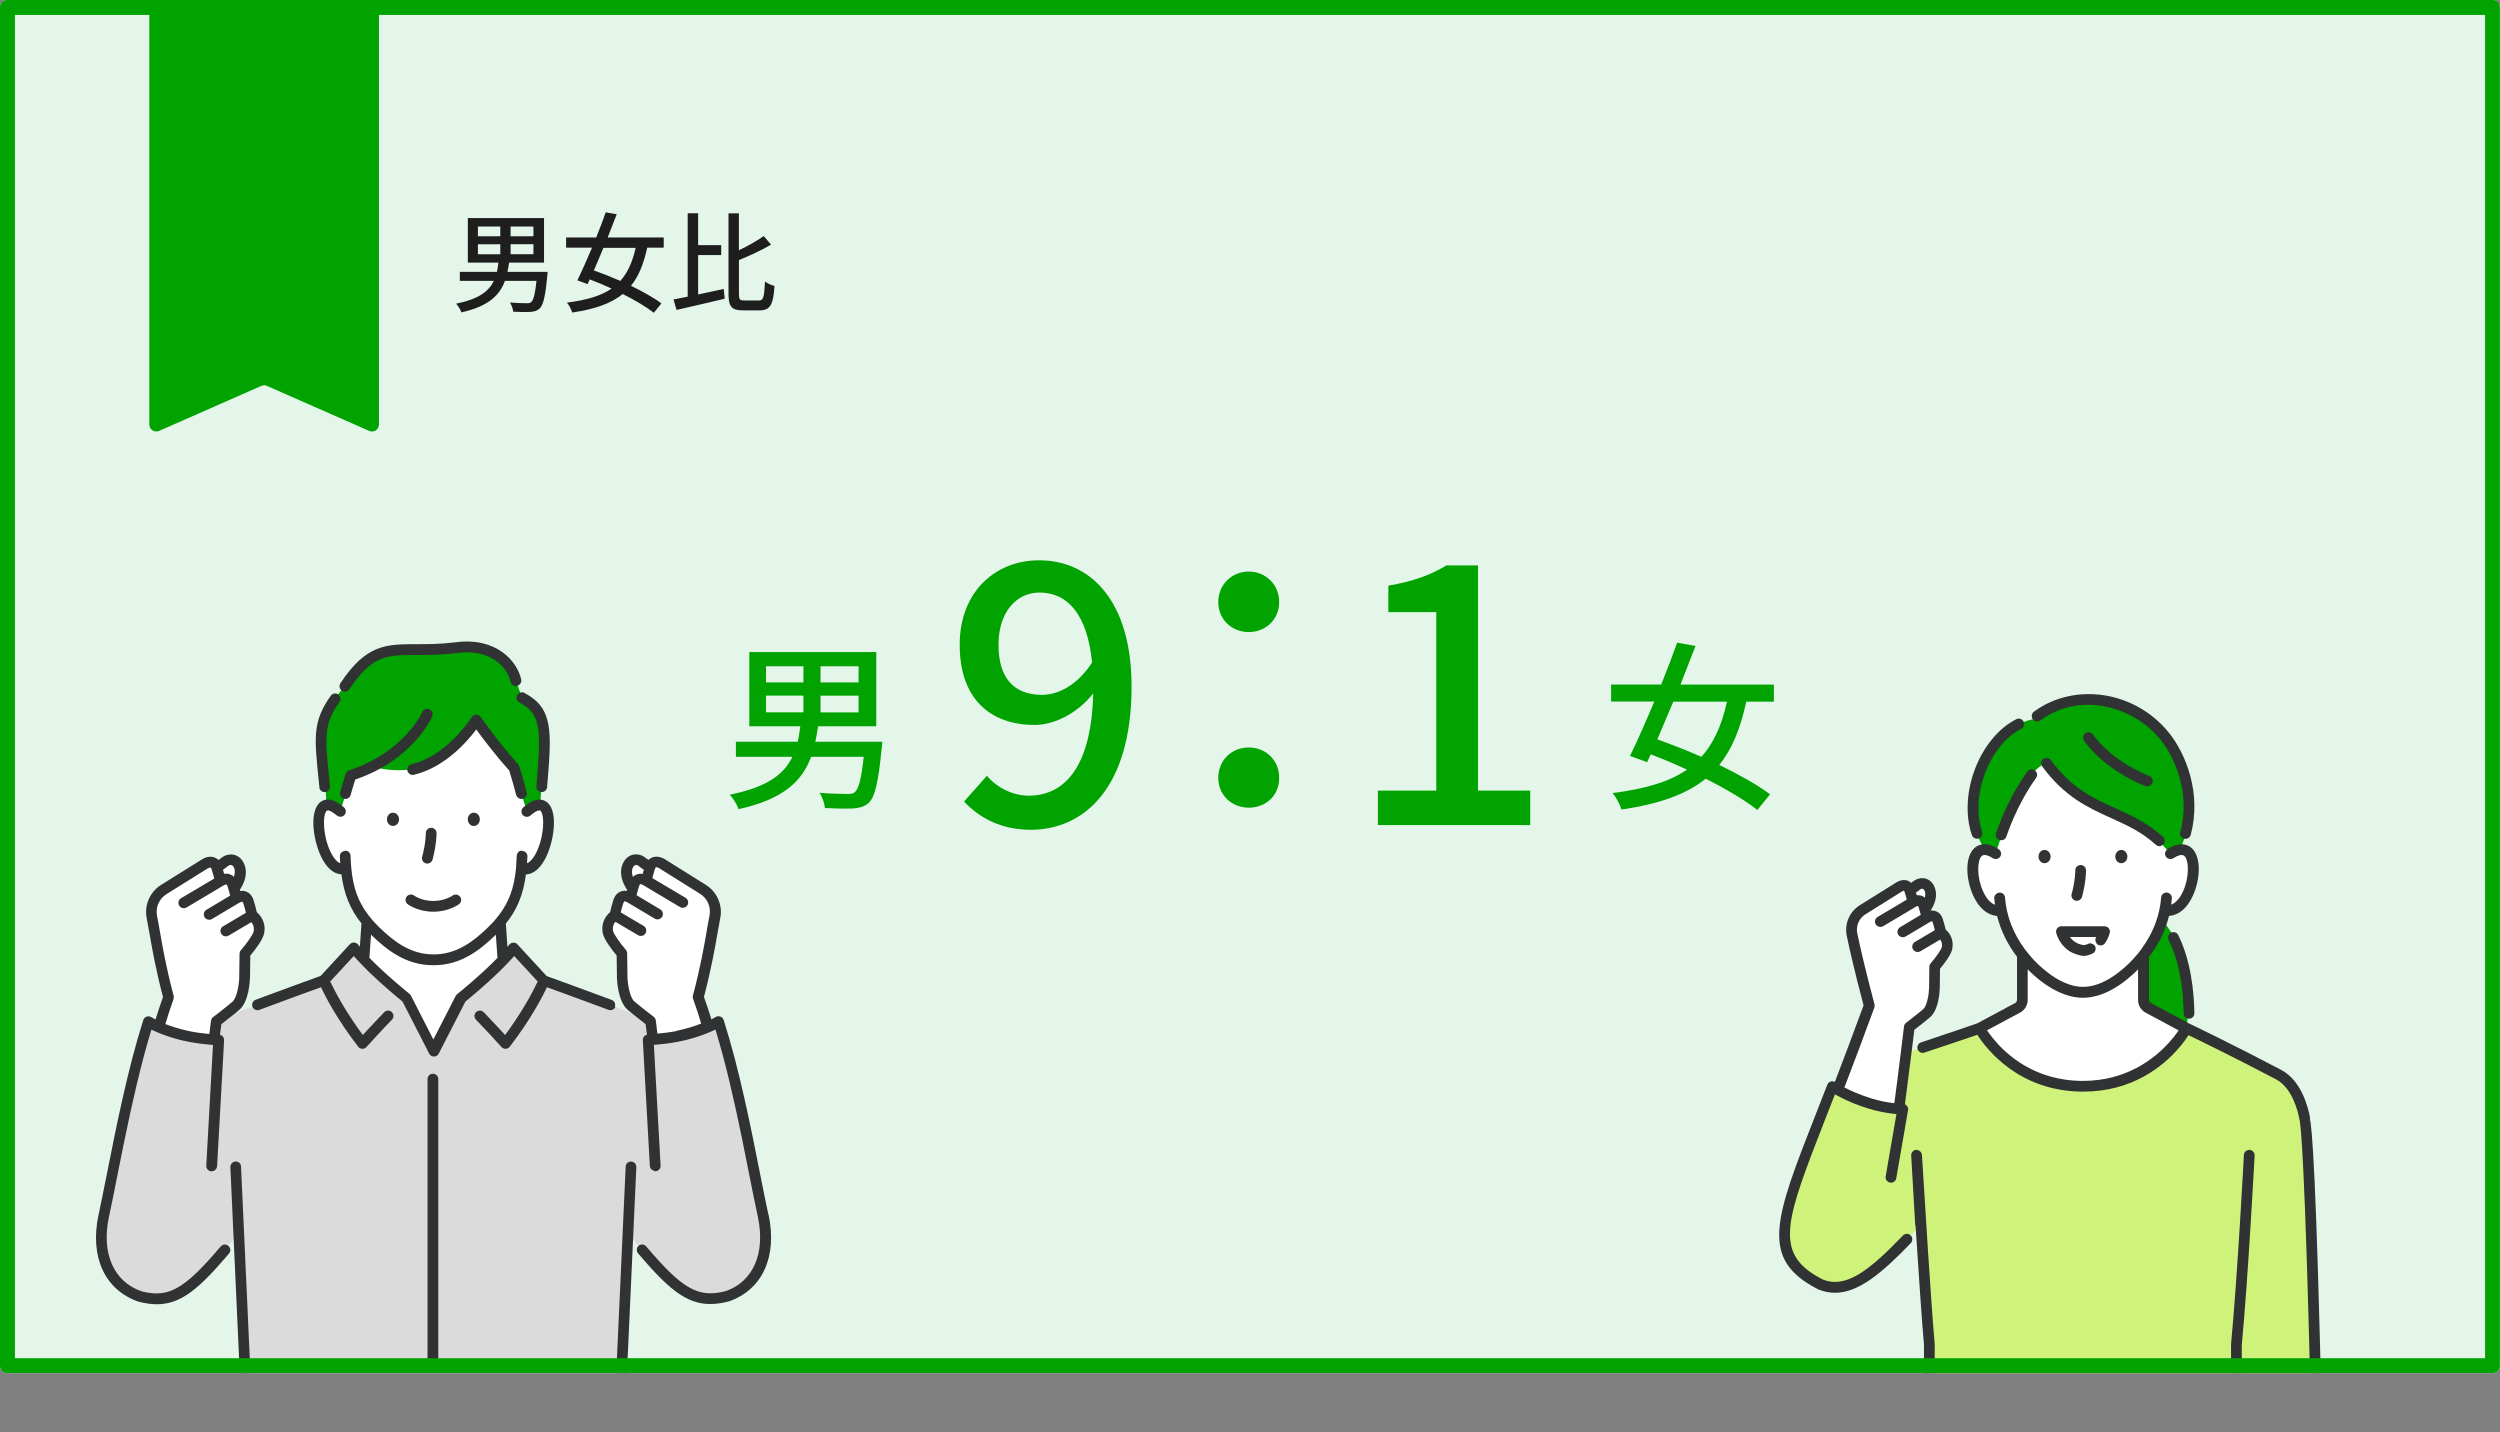 <?xml version="1.0" encoding="UTF-8"?> <svg xmlns="http://www.w3.org/2000/svg" xmlns:xlink="http://www.w3.org/1999/xlink" id="_レイヤー_2" data-name="レイヤー 2" viewBox="0 0 335 191.94"><rect x="0" y="0" width="335" height="191.94" fill="#808080" stroke="none"/><defs><style> .cls-1 { fill: #cff37a; } .cls-2 { fill: #fff; } .cls-3 { fill: #00a300; } .cls-4 { fill: #1e1e1e; } .cls-5 { fill: none; } .cls-6 { clip-path: url(#clippath-1); } .cls-7 { fill: #c7e5ca; } .cls-8 { fill: #dbdbdb; } .cls-9 { fill: #e3f6e9; } .cls-10 { fill: #303233; } .cls-11 { clip-path: url(#clippath); } </style><clipPath id="clippath"><rect class="cls-5" x="10.78" y="77.82" width="97.45" height="106.18" rx=".93" ry=".93"></rect></clipPath><clipPath id="clippath-1"><rect class="cls-5" x="234.67" y="84.44" width="80.19" height="99.56" rx=".93" ry=".93"></rect></clipPath></defs><g id="contents"><g><rect class="cls-9" width="335" height="184" rx=".93" ry=".93"></rect><g><path class="cls-4" d="M73.34,36.98c-.26,2.71-.54,3.88-1.02,4.35-.33.32-.71.42-1.27.47-.47.03-1.36.01-2.28-.03-.03-.36-.21-.89-.44-1.23.92.07,1.85.09,2.22.09.31,0,.48-.01.63-.15.31-.26.53-1.08.71-2.84h-4.23c-.71,1.95-2.23,3.41-5.83,4.22-.12-.36-.45-.89-.71-1.17,3.02-.6,4.38-1.65,5.05-3.05h-4.55v-1.21h4.97c.09-.39.15-.82.2-1.24h-4.1v-5.97h10.21v5.97h-4.68c-.06.42-.13.85-.22,1.24h5.38l-.04.55ZM64.04,31.66h3v-1.3h-3v1.3ZM64.04,34.07h3v-1.34h-3v1.34ZM71.48,30.36h-3.06v1.3h3.06v-1.3ZM71.48,32.72h-3.06v1.34h3.06v-1.34Z"></path><path class="cls-4" d="M86.72,33.21c-.47,2.16-1.14,3.82-2.17,5.09,1.61.79,3.08,1.6,4.08,2.36l-1.02,1.25c-.99-.77-2.49-1.68-4.16-2.51-1.58,1.27-3.73,2.03-6.77,2.48-.13-.42-.42-.98-.71-1.33,2.64-.34,4.57-.9,5.98-1.88-.98-.45-1.97-.88-2.92-1.23l-.29.63-1.37-.5c.57-1.17,1.27-2.74,1.96-4.38h-3.47v-1.37h4.03c.47-1.17.92-2.33,1.28-3.37l1.47.26c-.37.96-.79,2.03-1.21,3.11h7.51v1.37h-2.22ZM80.86,33.21c-.44,1.05-.88,2.09-1.28,3.03,1.12.39,2.35.88,3.54,1.4.99-1.09,1.63-2.54,2.06-4.43h-4.32Z"></path><path class="cls-4" d="M93.55,39.46c1.11-.23,2.29-.5,3.43-.74l.13,1.31c-2.25.54-4.65,1.09-6.45,1.5l-.41-1.4c.55-.1,1.2-.23,1.9-.38v-11.17h1.4v4.27h3.09v1.33h-3.09v5.28ZM101.69,40.27c.63,0,.71-.51.82-2.55.33.26.89.5,1.27.6-.15,2.41-.52,3.27-1.97,3.27h-2.25c-1.53,0-1.94-.5-1.94-2.26v-10.74h1.39v4.94c1.25-.58,2.49-1.3,3.33-1.9l.98,1.15c-1.24.74-2.83,1.47-4.3,2.07v4.48c0,.82.1.93.73.93h1.95Z"></path></g><g><path class="cls-3" d="M118.14,100.31c-.44,4.52-.9,6.47-1.7,7.24-.56.53-1.19.7-2.11.78-.78.05-2.26.02-3.79-.05-.05-.61-.34-1.48-.73-2.04,1.53.12,3.09.15,3.7.15.51,0,.8-.02,1.04-.24.51-.44.88-1.8,1.19-4.74h-7.05c-1.19,3.26-3.72,5.69-9.72,7.02-.19-.61-.75-1.48-1.19-1.94,5.03-1,7.29-2.75,8.41-5.08h-7.58v-2.02h8.29c.15-.66.24-1.36.34-2.07h-6.83v-9.94h17.01v9.94h-7.8c-.1.7-.22,1.41-.36,2.07h8.97l-.07.92ZM102.65,91.44h5.01v-2.16h-5.01v2.16ZM102.65,95.45h5.01v-2.24h-5.01v2.24ZM115.05,89.28h-5.1v2.16h5.1v-2.16ZM115.05,93.22h-5.1v2.24h5.1v-2.24Z"></path><path class="cls-3" d="M129.19,107.4l3.06-3.45c1.31,1.6,3.5,2.67,5.59,2.67,4.57,0,8.41-3.5,8.65-13.71-2.09,2.67-5.2,4.23-7.83,4.23-6.03,0-10.06-3.55-10.06-10.74s4.86-11.32,10.64-11.32c6.85,0,12.39,5.39,12.39,16.91,0,13.71-6.46,19.2-13.51,19.2-4.03,0-6.95-1.65-8.94-3.79ZM139.63,93.11c2.14,0,4.71-1.26,6.71-4.33-.63-6.42-3.26-9.38-7.05-9.38-3.06,0-5.49,2.58-5.49,7s2.04,6.71,5.83,6.71Z"></path><path class="cls-3" d="M163.25,80.67c0-2.38,1.85-4.08,4.08-4.08s4.08,1.7,4.08,4.08-1.85,4.03-4.08,4.03-4.08-1.65-4.08-4.03ZM163.25,104.24c0-2.43,1.85-4.08,4.08-4.08s4.08,1.65,4.08,4.08-1.85,3.99-4.08,3.99-4.08-1.65-4.08-3.99Z"></path><path class="cls-3" d="M184.64,105.94h7.82v-23.91h-6.42v-3.55c3.35-.58,5.73-1.46,7.78-2.72h4.23v30.18h7v4.62h-20.41v-4.62Z"></path><path class="cls-3" d="M234,94.02c-.78,3.6-1.9,6.37-3.62,8.48,2.67,1.31,5.13,2.67,6.81,3.94l-1.7,2.09c-1.65-1.29-4.16-2.8-6.93-4.18-2.62,2.11-6.22,3.38-11.28,4.13-.22-.7-.71-1.63-1.19-2.21,4.4-.56,7.61-1.51,9.97-3.14-1.63-.75-3.28-1.46-4.86-2.04l-.49,1.04-2.29-.83c.95-1.94,2.11-4.57,3.26-7.29h-5.79v-2.28h6.71c.78-1.94,1.53-3.89,2.14-5.61l2.46.44c-.61,1.6-1.31,3.38-2.02,5.18h12.52v2.28h-3.69ZM224.22,94.02c-.73,1.75-1.46,3.48-2.14,5.06,1.87.66,3.91,1.46,5.91,2.33,1.65-1.82,2.72-4.23,3.43-7.39h-7.19Z"></path></g><g class="cls-11"><g><g><path class="cls-2" d="M67.53,130.15c-.11-.2,0-.22,0-.45-.02-.23-.13-.22-.15-.44-.02-.23.05-.23.03-.46-.02-.23-.04-.22-.06-.45-.02-.23.06-.23.04-.46-.02-.23-.04-.23-.05-.45-.02-.23-.09-.22-.1-.45-.02-.23.01-.23,0-.46-.02-.23.09-.23.07-.46-.02-.23-.04-.23-.06-.45-.02-.23-.02-.23-.04-.45-.02-.23-.13-.22-.15-.45-.02-.23,0-.23-.02-.46-.02-.23.04-.23.02-.46-.02-.23.13-.3-.03-.46-.16-.15-.22.09-.44.09-.22,0-.22-.1-.44-.1-.22,0-.22.03-.44.03s-.22,0-.44,0c-.22,0-.22-.06-.44-.06s-.22.08-.44.08c-.22,0-.22-.1-.44-.1s-.22,0-.44,0c-.22,0-.22.07-.44.07-.22,0-.22,0-.44,0s-.22.09-.44.09c-.22,0-.22-.02-.44-.02s-.22-.04-.44-.04-.22-.05-.44-.05-.22.09-.44.09-.22-.03-.44-.03c-.22,0-.22-.07-.44-.07s-.22-.02-.44-.02c-.22,0-.22,0-.44,0s-.22.08-.44.08c-.22,0-.22.02-.44.02s-.22-.08-.44-.08-.22.08-.44.08-.22-.03-.44-.03-.22.06-.44.06-.22-.02-.44-.02-.22-.03-.44-.03c-.22,0-.22-.01-.44-.01-.22,0-.22-.08-.44-.08-.22,0-.22.01-.44.01-.22,0-.22.14-.44.14-.22,0-.22-.08-.44-.08-.22,0-.22-.06-.44-.06s-.22.05-.44.05c-.22,0-.22-.04-.44-.04s-.22.1-.44.1-.22-.13-.44-.13-.22.1-.44.1-.22-.08-.44-.08-.22.13-.44.13c-.22,0-.32-.27-.48-.12-.16.16.06.27.04.5-.02.23-.05.22-.06.45-.02.23-.06.22-.08.45-.02.23.04.23.03.46-.02.23-.01.23-.03.45-.02.23-.07.22-.08.45-.02.23-.04.23-.06.45-.02.23.01.23,0,.46-.02.23.08.23.07.46-.02.23-.02.23-.04.45-.02.23-.08.22-.09.45-.02.23,0,.23,0,.46-.02.23-.07.22-.08.45-.02.23-.02.23-.04.45-.02.23.14.28.03.48-.11.2-.24.09-.42.22-.18.13-.15.17-.34.3-.18.13-.18.13-.37.26-.18.13-.16.16-.35.29-.18.13-.27,0-.46.13-.18.13-.16.16-.35.29-.18.13-.15.18-.33.3-.18.13-.19.11-.38.24-.18.13-.23.07-.41.2-.18.13-.16.16-.34.29-.18.13-.14.2-.32.33-.18.13-.21.08-.34.26-.13.18.05.07.2.31.07.1.16.22.25.36.07.11.05.3.15.43.08.11.21.2.31.32.08.11.18.22.27.34.09.11.16.24.26.36.09.11.22.19.32.3.1.11.24.17.34.28.1.1.17.24.28.34.1.1.15.26.26.36.1.1.28.13.39.23.11.1.18.23.29.33.11.09.2.22.31.31.11.09.32.06.44.15.11.09.17.26.29.34.12.08.26.13.39.21.12.08.23.18.35.26.12.08.25.15.38.22.12.07.24.17.37.24.13.07.23.18.36.25.13.07.28.09.41.16.13.06.29.07.42.13.13.06.26.13.39.19.13.06.24.19.37.24.13.05.28.09.41.14.14.05.3.02.44.07.14.05.24.21.38.25.14.04.3,0,.45.03.14.04.27.11.41.15.14.03.27.13.41.16.14.03.31-.09.46-.07.14.03.28.1.42.12.14.02.29-.01.44,0,.14.02.27.15.42.17.14.01.3-.04.44-.03.14.01.29,0,.44.01.14,0,.29.03.44.04.14,0,.29.04.44.04s.29.03.44.03c.15,0,.29-.05.44-.06.15,0,.29,0,.44,0,.15-.01.3.02.44,0,.15-.01.27-.18.42-.19.15-.02.29,0,.44-.02.15-.02.29-.04.43-.07.14-.03.3.01.44-.02.14-.03.27-.15.41-.18.14-.03.3,0,.44-.03.14-.04.27-.12.41-.16.14-.04.31.01.45-.03.14-.05.24-.21.38-.26.14-.05.32.01.45-.04.14-.05.23-.21.36-.27.14-.06.3-.05.43-.11.13-.06.25-.15.38-.22.13-.07.23-.19.36-.26.13-.07.28-.09.41-.17.13-.07.27-.12.39-.19.13-.08.25-.15.38-.23.12-.08.26-.15.37-.23.12-.08.24-.17.36-.25.12-.09.18-.25.29-.34.12-.09.23-.18.35-.27.12-.09.3-.1.41-.19.11-.1.22-.2.33-.29.11-.1.17-.25.28-.34.11-.1.17-.25.27-.35.11-.1.27-.14.37-.25.1-.11.18-.24.27-.34.1-.11.14-.27.23-.38.1-.11.22-.2.31-.31.1-.12.2-.23.28-.34.09-.12.16-.25.25-.36.09-.13.15-.26.23-.37.09-.14.22-.23.28-.33.15-.24.43-.24.3-.42-.13-.18-.28-.03-.47-.16-.18-.13-.12-.22-.31-.34-.18-.13-.19-.12-.37-.25-.18-.13-.21-.09-.39-.22-.18-.13-.17-.15-.36-.27s-.21-.09-.4-.22c-.18-.13-.13-.21-.31-.34-.18-.13-.21-.09-.39-.22-.18-.13-.22-.08-.4-.21-.18-.13-.2-.1-.39-.23-.18-.13-.14-.18-.34-.29-.2-.11-.23-.1-.34-.29Z"></path><path class="cls-2" d="M71.5,108.26c-.02-.12.05-.28.04-.45,0-.13-.16-.28-.16-.44,0-.14.13-.29.12-.45,0-.14-.13-.29-.13-.44,0-.14-.05-.29-.05-.44,0-.14.09-.3.08-.45,0-.14-.13-.28-.14-.43-.01-.14.08-.3.07-.45-.01-.14-.04-.29-.06-.44-.02-.14.02-.3,0-.45-.02-.14-.1-.28-.13-.43-.02-.14-.13-.28-.15-.42-.03-.14.04-.31,0-.45-.03-.14-.04-.29-.08-.44-.03-.14-.03-.3-.07-.44-.04-.14-.08-.29-.13-.43-.04-.14-.12-.27-.17-.41-.05-.14-.13-.27-.19-.41-.05-.14-.05-.3-.11-.44-.06-.14-.2-.24-.26-.37-.06-.13-.01-.32-.08-.45-.07-.13-.29-.18-.36-.31-.07-.13-.16-.24-.24-.37-.08-.13-.07-.3-.16-.42-.08-.12-.24-.19-.33-.31-.09-.12-.06-.32-.15-.44-.09-.12-.27-.16-.37-.27-.09-.11-.07-.33-.17-.44-.1-.11-.32-.1-.43-.2-.1-.1-.19-.22-.3-.32-.11-.1-.2-.22-.31-.32-.11-.1-.28-.12-.4-.21-.11-.09-.2-.21-.32-.3-.12-.09-.18-.25-.31-.33-.12-.08-.3-.07-.43-.15-.12-.08-.16-.31-.28-.38-.13-.07-.33,0-.46-.08-.13-.07-.23-.2-.36-.27-.13-.07-.28-.09-.42-.15-.13-.06-.28-.09-.42-.15-.13-.06-.27-.11-.41-.17-.14-.05-.27-.1-.41-.15-.14-.05-.23-.24-.37-.29-.14-.05-.28-.1-.42-.14-.14-.04-.33.08-.47.04-.14-.04-.26-.14-.41-.18-.14-.04-.3-.02-.44-.05-.14-.03-.25-.24-.39-.27-.14-.03-.31.05-.46.02-.14-.03-.28-.11-.43-.14-.14-.03-.29-.06-.44-.08-.14-.02-.29-.06-.44-.08-.14-.02-.31.11-.46.09-.15-.02-.29-.07-.44-.09-.15-.02-.28-.14-.43-.16-.15-.01-.31.13-.45.11-.15-.01-.28-.2-.43-.21-.15,0-.3.14-.45.14-.15,0-.29-.14-.44-.15-.15,0-.3.14-.45.13-.15,0-.29-.15-.44-.15-.15,0-.26.14-.41.14-.1.1-.31.03-.42.14-.1.1-.06.35-.17.46-.1.1-.33.06-.44.16-.1.1-.2.21-.3.31-.1.1-.17.23-.28.34-.1.1-.17.23-.28.33-.1.1-.21.2-.31.3-.1.1-.24.17-.34.27-.1.1-.15.25-.25.36-.1.1-.28.13-.38.24-.1.1-.14.27-.24.37-.1.11-.23.18-.33.29-.1.11-.16.24-.25.35-.09.11-.24.18-.33.29-.09.11-.18.23-.27.34-.09.11-.19.22-.28.34-.09.11-.19.22-.28.34-.09.12-.15.25-.23.37-.08.12-.08.29-.16.42-.08.12-.15.25-.23.37-.08.12-.19.22-.27.34-.08.12-.22.2-.3.33-.07.12-.16.25-.23.37-.07.13-.03.31-.1.44-.07.13-.26.19-.32.33-.06.13-.07.29-.13.42-.06.13-.04.3-.1.43-.06.13-.06.28-.11.42-.05.13-.28.2-.33.34-.05.14-.03.3-.08.44-.04.14.05.31.01.45-.04.14-.11.27-.15.41-.04.14-.22.25-.25.39-.04.14-.05.29-.09.43-.04.14-.02.3-.05.44-.04.14-.11.27-.14.41-.03.14-.06.29-.09.43-.03.14-.01.3-.04.44-.03.14-.11.28-.14.41-.03.14-.05.29-.08.43-.03.15-.08.28-.11.42-.03.15-.15.27-.18.41-.03.15.14.34.11.47-.03.15-.16.27-.19.4-.03.15,0,.31-.03.44-.04.16-.1.3-.12.42-.06.27-.17.2-.15.42.02.22.11.21.15.43.05.22-.09.25-.05.47.05.22.04.22.09.44.05.22.05.22.1.44.05.22.16.2.2.42.05.22-.02.24.02.46.05.22.11.21.16.43.05.22-.07.25-.02.47.05.22.23.18.28.4.05.22-.01.23.03.45.05.22-.06.24,0,.46.05.22.11.21.15.43.02.15.04.29.06.43.02.15.03.29.05.43.02.15.16.28.18.42.02.15-.09.31-.07.45.02.15.17.27.19.41.02.15.06.29.08.43.03.15-.14.33-.11.47.03.15.17.26.21.4.04.14.05.29.09.43.04.14.14.26.19.4.05.14-.04.32.01.46.05.14.27.21.33.34.06.13-.03.33.03.46.06.13.14.26.21.38.07.13.13.26.21.39.08.12.23.2.31.32.08.12.22.2.31.31.09.11.17.23.26.35.09.11.17.23.27.34.09.11.07.32.17.43.09.11.29.13.39.24.09.11.18.22.28.33.1.1.24.17.34.28.1.1.21.2.31.31.1.1.17.23.28.34.1.1.17.23.27.34.1.1.22.18.32.29.1.1.09.31.19.42.1.1.22.19.32.3.1.1.28.13.39.22.11.1.23.18.33.27.11.1.2.21.31.3.11.09.19.22.31.31.11.09.26.13.38.22.12.08.15.3.27.38.12.08.31.05.44.12.13.07.21.22.34.29.13.07.31.01.44.07.13.06.23.18.37.23.13.05.29.04.43.08.14.04.26.12.4.15.14.03.29.03.43.05.14.03.28.07.42.09.14.02.27.13.42.14.14.01.29-.04.44-.03.14,0,.29-.08.43-.08s.29.16.44.15c.15,0,.29-.06.43-.08.15-.01.28-.09.42-.11.14-.02.31.1.45.07.14-.03.29-.06.43-.1.14-.03.28-.08.42-.13.14-.04.25-.16.39-.21.14-.05.27-.1.4-.16.13-.06.27-.1.4-.17.13-.07.22-.2.34-.27.12-.07.21-.2.33-.28.12-.08.3-.06.42-.14.12-.08.26-.14.37-.23.11-.09.15-.28.26-.37.11-.09.22-.18.33-.28.11-.09.3-.09.41-.19.1-.1.21-.2.31-.31.1-.11.16-.26.25-.36.1-.11.13-.28.22-.39.1-.11.2-.22.29-.32.1-.11.28-.15.37-.25.1-.11.22-.2.32-.3.1-.11.21-.21.31-.31.1-.11.17-.24.26-.35.1-.11.21-.21.3-.31.1-.11.25-.18.34-.28.1-.11.13-.27.22-.38.1-.11.23-.2.32-.31.09-.12.07-.32.16-.43.09-.12.26-.17.34-.29.08-.12.07-.3.15-.42.08-.12.2-.22.27-.34.07-.13.17-.24.24-.37.06-.13.16-.25.21-.38.06-.13.07-.29.12-.42.05-.13-.01-.31.03-.45.04-.14.21-.23.25-.38.04-.14.06-.28.1-.42.03-.14.03-.29.06-.43.03-.14.13-.27.16-.41.03-.14.01-.29.04-.44.02-.14-.05-.3-.03-.44.02-.14.21-.26.23-.41.02-.14-.08-.3-.06-.45.02-.14,0-.29.02-.44.02-.14.03-.29.05-.44.04-.22.14-.2.18-.42.04-.22.03-.22.07-.44.04-.22.13-.2.17-.42.04-.22,0-.23.04-.45.04-.22-.05-.24,0-.45.04-.22-.03-.23.01-.45.04-.22.05-.22.09-.44.04-.22.07-.21.11-.43.04-.22.04-.22.08-.44s.05-.22.09-.44c.04-.22.18-.19.22-.41.04-.22-.15-.25-.1-.47.04-.22.1-.21.14-.43.04-.22.02-.23.07-.44.06-.22.13-.2.15-.42Z"></path><path class="cls-3" d="M55.29,103.07s-2.89.5-5.31-.39c-1.52.71-2.98,1.22-2.98,1.22-.95,3.66-1.44,4.83-1.44,4.83l-1.81-.86c-.52-10.1-1.1-11.9,2.46-15.91h0c4.8-7.97,9.7-3.44,16.2-5.18h0c4.02,0,5.02,2.04,6.72,4.41l.81,2.28c3.75,1.99,2.9,5.01,2.46,14.39l-1.81.86s-1.55-5.03-1.7-5.88c0,0-1.68-1.65-5.07-6.4,0,0-3.71,5.32-8.53,6.62Z"></path><path class="cls-2" d="M46.3,116.35c-.15.06-.28.1-.43.11-.15.01-.3,0-.44-.04-.14-.04-.29-.07-.42-.15-.12-.07-.23-.18-.35-.28-.11-.09-.21-.2-.31-.31-.09-.11-.18-.23-.27-.35-.08-.12-.14-.25-.22-.39-.07-.13-.18-.24-.24-.37-.06-.13-.1-.28-.16-.42-.06-.13-.11-.27-.17-.41-.05-.14-.08-.28-.13-.43-.04-.14-.1-.28-.14-.42-.04-.14-.07-.29-.11-.43-.03-.15-.05-.29-.08-.44-.03-.15-.07-.29-.09-.44-.02-.15-.06-.29-.07-.44-.02-.15,0-.3-.01-.45,0-.15-.04-.3-.04-.44,0-.15.01-.3.02-.45.01-.15.04-.3.06-.44.02-.15.05-.3.09-.44.04-.15.09-.29.16-.42.07-.14.17-.26.26-.36.11-.11.23-.2.37-.24.13-.04.28-.05.44-.03.13.02.28.06.43.12.12.05.25.13.39.22.12.07.26.13.38.23.11.08.23.18.35.28"></path><path class="cls-2" d="M69.84,116.36c.15.06.29.11.43.12.15.01.3,0,.45-.04.14-.04.27-.12.4-.2.12-.07.24-.16.35-.26.11-.09.22-.19.32-.31.09-.11.17-.24.26-.36.08-.12.19-.23.27-.36.07-.13.12-.27.18-.41.06-.13.16-.25.22-.39.06-.13.1-.28.16-.42.05-.14.11-.28.15-.42.04-.14.08-.29.12-.43.04-.14.05-.29.08-.44.03-.15.09-.29.11-.43.03-.15.06-.29.08-.44.02-.15.02-.3.03-.44.02-.15.06-.3.06-.44,0-.15.02-.3.02-.45,0-.15-.01-.3-.02-.45-.01-.15-.06-.3-.08-.44-.02-.15-.05-.3-.09-.44-.04-.15-.08-.3-.14-.42-.07-.14-.16-.27-.26-.36-.11-.11-.24-.18-.38-.22-.13-.04-.28-.05-.44-.03-.13.02-.27.06-.42.12-.12.05-.26.11-.4.2-.12.07-.26.13-.38.23-.11.08-.23.18-.35.28"></path></g><path class="cls-8" d="M82.96,191.22l1.19-25.99c6.2,7.56,8.57,9.68,13.25,8.48h0l-2.44-8.41-3.37-26.75c-2.81-1.4-18.76-7.16-18.76-7.16l-4.03-4.37c-2.43,3.02-7.08,6.71-7.08,6.71l-3.65,7.12-3.65-7.12s-4.65-3.7-7.08-6.71l-4.03,4.37s-15.95,5.76-18.76,7.16l-3.37,26.75-2.44,8.41h0c4.69,1.2,7.05-.92,13.25-8.48l1.19,25.99"></path><g><path class="cls-2" d="M28.81,116.44l1.39-1.03s.97-.67,1.68.33c.45.64.68,1.96-.92,3.83l-1.93.8-.21-3.94Z"></path><path class="cls-2" d="M17.31,153.2c.06-.14.14-.26.19-.4.05-.14-.09-.35-.04-.48.05-.14.13-.26.18-.4.05-.14.06-.29.11-.43.05-.14.2-.24.25-.38.04-.14.08-.28.13-.42.04-.14.06-.29.1-.43.04-.14.1-.28.14-.42.04-.14-.04-.31,0-.46.04-.14.14-.27.18-.41.04-.14.11-.27.15-.42.04-.14-.04-.31,0-.46.03-.14.25-.24.29-.38.03-.14-.03-.31,0-.45.03-.14.12-.27.15-.42.03-.14,0-.3.03-.45.03-.14.19-.26.22-.4.03-.14-.06-.31-.03-.46.03-.14.18-.26.21-.41.03-.14-.05-.31-.01-.45.03-.14.08-.28.11-.43.03-.14.13-.27.16-.42.03-.14-.09-.32-.06-.46.03-.14.06-.29.09-.43.03-.14.12-.27.16-.42.03-.14,0-.3.04-.44.03-.14.18-.26.21-.4.03-.14.14-.27.17-.41.03-.14-.1-.33-.07-.47.03-.14.13-.27.16-.41.03-.14.2-.25.23-.4.04-.14.01-.3.05-.44.04-.14.07-.29.1-.43.04-.14,0-.3.04-.45.04-.14.14-.27.18-.41.04-.14,0-.3.04-.45.04-.14.18-.25.22-.4.04-.14-.02-.31.02-.45.04-.14.1-.28.15-.42.04-.14.02-.3.06-.44.04-.14.1-.28.15-.42.05-.14.23-.23.28-.37.05-.14.09-.28.14-.42.05-.14-.03-.32.02-.46.05-.14.07-.29.12-.43.05-.14.26-.22.31-.36h-.09c-.04-.15,0-.31-.03-.45-.04-.14-.02-.3-.06-.44-.04-.14-.09-.28-.12-.42-.04-.14-.1-.28-.13-.42-.04-.14-.16-.26-.19-.41-.03-.14.03-.31,0-.45-.03-.14-.05-.29-.08-.43-.03-.14-.2-.26-.24-.4-.03-.14,0-.3-.03-.44-.03-.14,0-.3-.02-.44-.03-.15-.03-.3-.05-.44-.03-.15-.18-.26-.21-.4-.03-.15-.1-.28-.13-.42-.03-.15.11-.32.09-.46-.03-.15-.19-.26-.21-.41-.03-.15-.05-.29-.08-.43-.03-.15-.07-.29-.1-.43-.03-.15.06-.31.04-.45-.03-.15-.03-.29-.05-.43-.03-.15-.15-.27-.17-.41-.03-.15.03-.31.01-.45-.03-.15-.17-.27-.19-.41-.03-.15.01-.3-.01-.44-.03-.15-.19-.27-.22-.4-.03-.15-.06-.29-.09-.43-.03-.14-.01-.3-.03-.44-.01-.14.06-.29.06-.44,0-.14-.05-.3-.03-.44.02-.14.07-.29.11-.42.04-.14.04-.3.09-.44.06-.13.22-.22.29-.35.07-.12.06-.31.15-.43.09-.11.23-.2.33-.3.1-.1.21-.2.33-.29.11-.09.23-.18.35-.26.18-.11.16-.14.35-.25.18-.11.18-.12.36-.24.18-.11.2-.09.38-.2.18-.11.22-.06.4-.17.18-.11.13-.2.31-.31.18-.11.28.04.46-.07.18-.11.18-.12.36-.23.18-.11.1-.24.28-.35s.18-.11.37-.22c.18-.11.21-.07.39-.18.18-.11.2-.09.38-.21.18-.11.12-.21.3-.32.18-.11.25,0,.43-.12.18-.11.19-.11.37-.22s.23-.04.41-.15c.17-.11.12-.12.34-.2.12-.04.23-.08.38-.08.13,0,.22.03.35.1.11.06.3.04.39.17.07.1.06.26.11.41.05.15.02.32.06.47.04.15.11.3.15.44.04.17.13.31.16.44.06.27.19.2.23.43l-.08.07c.17-.12.08-.26.3-.34.12-.04.3.12.45.12.13,0,.22.02.35.09.11.06.27.06.36.19.07.1.21.2.26.35.05.15.06.31.1.46.04.15.02.33.05.47.04.17-.01.34.02.47.06.27.18.2.22.43v.05c.18-.12.09-.24.31-.32.12-.04.29.02.44.02.13,0,.24.07.37.14.11.06.23.1.32.23.07.1.17.21.22.36.05.15-.05.34,0,.49.04.15.21.27.24.41.04.17,0,.34.02.47.06.27.02.23.07.46h.08c.19.12.1.13.29.32.09.09.3.1.39.24.08.11.13.26.19.4.05.13,0,.29.03.44.03.13.15.27.15.42,0,.14.03.3,0,.45-.02.12-.18.23-.25.38-.06.12-.03.3-.11.44-.07.12-.15.25-.23.37-.08.12-.34.11-.42.23-.08.12-.11.28-.19.39-.09.12-.09.3-.18.41-.1.13-.17.26-.25.36-.17.2-.4.04-.44.25-.04.22.13.25.13.48,0,.23-.08.23-.08.46,0,.23.1.23.1.46,0,.23,0,.23,0,.46,0,.23-.08.23-.08.46,0,.23-.12.23-.13.46,0,.23.06.23.06.46,0,.22.12.18.1.45-.01.13-.12.27-.14.44-.02.14.04.3.01.45-.02.14-.06.29-.09.44-.03.14-.14.27-.18.42-.04.14.03.33-.02.47-.05.14-.29.2-.36.33-.07.14-.12.26-.21.38-.09.13-.12.29-.22.38-.09.08-.12.26-.24.37-.1.08-.25.13-.37.22-.11.09-.27.11-.38.2-.11.09-.27.11-.38.2-.11.09-.14.29-.25.37-.12.09-.23.18-.33.26-.12.1-.26.16-.35.23-.2.16-.16.12-.27.3-.02.15-.04.26-.06.41-.02.15.02.3,0,.44-.02.15-.16.28-.17.42-.02.15.01.3,0,.44-.02.15-.14.28-.16.42-.02.15,0,.3-.02.44-.02.15-.05.29-.07.43-.02.15-.09.28-.11.43-.02.15.15.31.14.46-.02.15-.18.27-.2.42-.02.15.04.3.02.44-.02.15-.01.29-.03.44-.02.15-.03.29-.05.43-.02.15-.13.28-.15.42-.02.15-.02.29-.04.44-.02.15-.02.29-.03.44-.02.15-.05.29-.06.43-.02.15-.06.29-.08.43-.02.15-.09.28-.11.43-.02.15.12.31.1.45-.02.15-.05.29-.07.43-.02.15-.13.28-.15.42-.02.15,0,.3-.01.44-.02.15-.09.28-.11.43-.02.15.1.31.08.45-.02.15-.05.29-.07.43-.02.15.02.3,0,.44-.02.15-.13.28-.15.42-.02.15-.07.29-.09.43-.02.15-.05.29-.07.43-.02.15-.01.29-.03.44-.02.15-.06.29-.08.43-.02.15-.07.29-.09.43-.02.14-.02.29-.04.44-.02.14-.11.28-.13.42-.02.14.04.3.01.44-.02.14.04.3.01.44-.02.14-.14.27-.16.42-.02.14,0,.3-.02.44-.02.14-.05.29-.07.43-.02.14-.15.27-.18.41-.02.14.1.31.07.45"></path><line class="cls-2" x1="29.51" y1="118.05" x2="24.61" y2="120.96"></line><line class="cls-2" x1="31.63" y1="120.34" x2="28" y2="122.51"></line><line class="cls-2" x1="33.75" y1="122.63" x2="30.23" y2="124.71"></line></g><path class="cls-8" d="M32,165.23c-6.2,7.56-8.57,9.68-13.25,8.48h0c-4.4-1.51-5.9-5.94-4.85-10.82,1.41-6.53,3.24-17.43,5.97-26,0,0,3.42,2.23,9.44,2.44l-.94,16.89"></path><g><line class="cls-2" x1="81.17" y1="84.44" x2="77.86" y2="87.62"></line><line class="cls-2" x1="84.34" y1="89.95" x2="79.87" y2="90.94"></line></g><g><path class="cls-2" d="M87.33,116.44l-1.39-1.03s-.97-.67-1.68.33c-.45.64-.68,1.96.92,3.83l1.93.8.21-3.94Z"></path><path class="cls-2" d="M98.9,153.17c-.06-.14-.18-.25-.23-.38-.05-.14-.02-.31-.07-.45-.05-.14-.08-.28-.13-.42-.05-.14-.17-.25-.21-.39-.05-.14-.06-.29-.11-.43-.04-.14-.14-.27-.18-.41-.04-.14-.02-.3-.06-.44-.04-.14-.16-.26-.2-.4-.04-.14.03-.31,0-.45-.04-.14-.06-.29-.1-.43-.04-.14-.19-.25-.23-.4-.04-.14.02-.31-.01-.45-.03-.14-.07-.28-.1-.43-.03-.14-.13-.27-.17-.41-.03-.14.05-.31.02-.46-.03-.14-.18-.26-.22-.4-.03-.14-.12-.27-.15-.42-.03-.14.12-.33.09-.47-.03-.14-.16-.26-.2-.41-.03-.14-.1-.28-.13-.42-.03-.14.05-.31.02-.45-.03-.14-.22-.25-.25-.4-.03-.14.09-.32.05-.46-.03-.14-.2-.26-.23-.4-.03-.14,0-.3-.03-.44-.03-.14,0-.3-.04-.44-.03-.14-.17-.26-.2-.41-.03-.14-.11-.28-.14-.42-.03-.14.09-.32.06-.47-.03-.14-.2-.25-.24-.4-.03-.14-.05-.29-.08-.43-.04-.14-.07-.28-.11-.43-.04-.14.07-.32.04-.47-.04-.14-.22-.24-.26-.39-.04-.14.09-.33.05-.47-.04-.14-.08-.28-.12-.42-.04-.14-.09-.28-.14-.42-.04-.14-.13-.27-.18-.41-.04-.14-.07-.28-.12-.43-.04-.14-.15-.26-.19-.4-.04-.14-.07-.29-.11-.43-.05-.14-.19-.25-.24-.39-.05-.14.09-.34.04-.48-.05-.14-.2-.24-.25-.38-.05-.14-.15-.26-.2-.4-.05-.14-.09-.28-.15-.42v-.04c.03-.14.23-.24.26-.38.04-.14.04-.29.07-.43.04-.14.05-.29.08-.43.04-.14.01-.3.05-.44.04-.14.1-.28.13-.42.03-.14.17-.26.21-.4.03-.14,0-.3.04-.44.03-.14.01-.3.04-.44.03-.14.1-.28.13-.42.03-.14.01-.3.04-.44.03-.15.16-.27.19-.41.03-.15-.09-.32-.06-.46.03-.15.23-.25.26-.4.03-.15-.15-.33-.13-.47.03-.15.1-.28.13-.42.03-.15.17-.27.2-.41.03-.15.1-.28.12-.42.03-.15,0-.3.03-.44.03-.15.09-.28.11-.43.03-.15.05-.29.07-.43.03-.15-.08-.31-.06-.45.03-.15.06-.29.08-.43.03-.15.18-.27.2-.41.03-.15-.08-.32-.05-.45.03-.15.07-.29.1-.43.03-.14.16-.27.17-.41.01-.14-.09-.29-.1-.44,0-.14-.03-.28-.05-.43-.02-.14-.02-.29-.06-.43-.04-.14-.11-.27-.16-.4-.06-.13-.02-.32-.09-.44-.07-.12-.21-.22-.29-.33-.09-.11-.17-.24-.27-.35-.1-.1-.3-.09-.41-.19-.11-.09-.16-.26-.29-.34-.18-.11-.24-.03-.42-.14-.18-.11-.1-.24-.28-.36-.18-.11-.28.04-.46-.07-.18-.11-.1-.24-.29-.35-.18-.11-.23-.03-.41-.15-.18-.11-.19-.11-.37-.22-.18-.11-.19-.1-.37-.22-.18-.11-.12-.21-.3-.33s-.14-.17-.33-.29c-.18-.11-.28.05-.46-.06-.18-.11-.15-.17-.33-.29-.18-.11-.19-.1-.37-.21-.18-.11-.2-.08-.38-.2-.18-.11-.12-.22-.3-.33-.18-.11-.25,0-.43-.13-.17-.11-.13-.13-.34-.21-.12-.04-.25-.05-.4-.05-.13,0-.31-.11-.44-.04-.11.06-.19.21-.27.34-.07.1-.16.22-.21.37-.05.15-.13.29-.17.44-.04.15-.11.3-.15.44-.04.17.1.36.07.5-.06.27-.07.22-.11.45l-.02-.07c-.17-.12-.19-.06-.41-.14-.12-.04-.27.02-.41.02-.13,0-.27-.06-.4.01-.11.06-.13.2-.22.34-.07.1-.22.16-.27.31-.05.15-.17.28-.21.42-.04.15.11.36.08.5-.04.17-.1.31-.13.44-.06.27-.23.19-.27.42h.11c-.17-.13-.13-.2-.35-.27-.12-.04-.3-.05-.44-.06-.13,0-.31.03-.44.1-.11.06-.23.19-.32.32-.07.1-.1.25-.15.4-.05.15-.1.3-.14.44-.04.15.03.34,0,.48-.04.17-.08.32-.11.45-.06.27-.08.22-.13.44v.05c-.2.11-.24-.01-.43.17-.09.09-.22.19-.31.32-.08.11-.01.31-.07.46-.05.13-.24.22-.27.38-.03.13.04.29.04.45,0,.14.12.26.15.41.02.12,0,.26.08.41.06.12.13.24.2.37.07.12.17.22.25.35.08.12.15.24.24.36.08.12.03.34.11.45.09.12.3.14.39.25.1.13.11.3.19.4.17.2.22.1.26.31.04.22.13.22.13.45s-.08.23-.08.46c0,.23-.06.23-.06.46,0,.23.08.23.09.46,0,.23-.06.23-.05.46,0,.23.09.23.1.46,0,.23-.11.23-.1.46,0,.22,0,.18.03.45.01.13.04.28.06.44.02.14.16.27.18.42.02.14.02.29.05.44.03.14.05.29.09.44.04.14-.01.32.04.46.05.14.27.22.33.35.07.14.04.32.12.44.09.13.19.25.3.34.09.08.19.17.32.28.1.08.27.1.38.2.11.09.13.29.24.38.11.09.31.07.42.15.11.09.17.24.28.33.12.09.3.08.41.17.12.1.17.26.27.34.2.16.22.08.32.26.02.15-.03.29,0,.43.02.15.06.29.08.43.02.15.04.29.06.43.02.15.08.28.1.43.02.15.06.29.08.43.02.15.02.29.03.44.02.15.06.29.07.43.02.15-.1.31-.08.45.02.15.2.27.21.41.02.15.03.29.05.43.02.15-.09.31-.07.45.02.15.15.28.17.42.02.15.1.28.12.43.02.15-.07.3-.05.45.02.15-.06.3-.04.45.02.15.24.27.25.41.02.15.02.29.03.44.02.15-.07.3-.05.45.02.15.09.28.1.43.02.15.1.28.12.43.02.15.07.29.09.43.02.15-.2.32-.18.46.02.15.09.28.11.43.02.15.21.27.23.41.02.15-.05.3-.03.44.02.15.04.29.06.43.02.15-.07.31-.06.45.02.15.06.29.08.43.02.15.17.27.19.41.02.15.05.29.07.43.02.15-.05.3-.03.44.02.15.06.29.08.43.02.15.02.29.05.43.02.14.06.29.08.43.02.14.11.28.13.42.02.14-.08.31-.05.45.02.14.19.27.21.41.02.14-.14.32-.11.46.02.14.15.27.17.41.02.14.1.28.12.42.02.14.04.29.07.43.02.14-.11.31-.09.46"></path><line class="cls-2" x1="86.63" y1="118.05" x2="91.53" y2="120.96"></line><line class="cls-2" x1="84.52" y1="120.34" x2="88.15" y2="122.51"></line><line class="cls-2" x1="82.4" y1="122.63" x2="85.91" y2="124.71"></line></g><path class="cls-8" d="M84.15,165.23c6.2,7.56,8.57,9.68,13.25,8.48h0c4.4-1.51,5.9-5.94,4.85-10.82-1.41-6.53-3.24-17.43-5.97-26,0,0-3.42,2.23-9.44,2.44l.94,16.89"></path><g><path class="cls-10" d="M69.3,93.15c-.19.35-.05.79.3.98,2.96,1.57,2.92,3.62,2.28,11.23-.03.38.24.7.6.76.02,0,.03.01.05.02.02,0,.04,0,.06,0,.37,0,.69-.29.72-.66.62-7.46.88-10.55-3.04-12.63-.18-.1-.39-.1-.58-.03-.16.06-.31.17-.4.33Z"></path><path class="cls-10" d="M58.07,122.17c2.07,0,3.38-.97,3.44-1.01.32-.24.38-.69.14-1-.24-.32-.69-.38-1.01-.15-.01,0-1,.72-2.57.72s-2.54-.7-2.57-.72c-.32-.24-.77-.17-1.01.14-.24.32-.18.77.14,1.01.05.04,1.36,1.01,3.43,1.01Z"></path><path class="cls-10" d="M57.26,115.72c.32,0,.61-.21.7-.53.54-1.98.54-3.49.54-3.55,0-.4-.33-.72-.72-.72h0c-.4,0-.72.33-.72.72,0,.01,0,1.39-.49,3.17-.11.38.12.78.51.89.06.02.13.03.19.03Z"></path><path class="cls-10" d="M57.92,95.99c.16-.36-.01-.79-.38-.95-.36-.16-.79,0-.95.37-.02.05-2.44,5.42-9.82,7.81-.02,0-.03.02-.04.03-.05.02-.1.05-.14.08-.03.02-.06.04-.09.07-.04.04-.06.08-.09.12-.02.04-.05.08-.06.12,0,.02-.02.03-.03.06-.4,1.28-.62,2.03-.73,2.46-.1.39.13.78.51.88.01,0,.02,0,.04,0,.05.01.1.02.15.02.32,0,.61-.22.7-.54.1-.38.29-1.03.61-2.06,1.26-.43,2.39-.94,3.38-1.49,5.1-2.84,6.87-6.78,6.95-6.98Z"></path><path class="cls-10" d="M42.78,105.49c.04.37.35.65.72.65.02,0,.05,0,.07,0,.03,0,.05-.02.08-.02.35-.08.61-.4.57-.77l-.09-.86c-.6-5.85-.76-7.42,1.36-10.43.23-.33.15-.78-.17-1.01,0,0,0,0,0,0-.33-.22-.77-.15-1,.18-2.43,3.45-2.22,5.46-1.61,11.41l.09.85Z"></path><path class="cls-10" d="M45.81,92.57c.12.08.26.12.4.12.23,0,.46-.11.6-.32,3.04-4.59,5.02-4.6,8.98-4.6,1.53,0,3.26,0,5.39-.26,0,0,0,0,0,0,0,0,0,0,0,0,4.56-.65,6.84,1.95,7.24,3.85.07.34.37.57.71.57.05,0,.1,0,.15-.02.03,0,.06-.03.09-.04.34-.12.55-.46.47-.82-.52-2.42-3.3-5.72-8.83-4.98,0,0,0,0,0,0-2.05.25-3.73.25-5.22.25-4.04,0-6.71,0-10.18,5.24-.2.31-.13.7.14.94.02.02.04.05.06.06Z"></path><path class="cls-10" d="M62.68,109.79c0,.49.36.89.81.89s.81-.4.81-.89-.36-.89-.81-.89-.81.4-.81.89Z"></path><path class="cls-10" d="M51.85,109.79c0,.49.36.89.81.89s.81-.4.81-.89-.36-.89-.81-.89-.81.4-.81.89Z"></path><path class="cls-10" d="M69.17,106.51c.08.33.38.55.7.55.06,0,.11,0,.17-.02,0,0,.01,0,.02,0,.37-.1.6-.48.51-.86-.16-.65-.47-1.84-1-3.53,0,0,0,0,0,0-.02-.05-.05-.09-.08-.14-.02-.04-.04-.07-.06-.11,0,0,0,0,0,0-2.81-3.12-4.99-6.29-5.01-6.32-.14-.2-.4-.28-.61-.31-.24,0-.47.13-.6.34-.03.05-3.32,5.2-8.08,6.3-.36.08-.58.43-.54.79,0,.03,0,.05,0,.08.08.33.37.56.7.56.05,0,.11,0,.16-.02,4.12-.96,7.14-4.43,8.37-6.07.84,1.15,2.47,3.33,4.42,5.5.49,1.57.78,2.69.93,3.3Z"></path><path class="cls-10" d="M82.39,134.92c.14-.37-.05-.79-.42-.93-4.03-1.5-7.89-2.9-8.72-3.2l-3.91-4.24c-.14-.16-.35-.26-.56-.23-.21,0-.41.1-.54.27-.08.1-.16.19-.24.29l-.22-3.12c1.52-1.88,2.35-3.91,2.69-6.58.7-.04,1.62-.42,2.46-1.87,1.25-2.16,1.98-6.49.39-7.79-.22-.18-.51-.33-.88-.37-.29-.03-.63.03-1.02.19-.32.13-.67.35-1.05.65-.08.07-.16.12-.25.2-.3.26-.33.72-.07,1.02.13.14.3.22.47.24.19.02.39-.03.55-.17.09-.08.17-.13.25-.2.56-.44.95-.56,1.08-.45.65.53.52,3.79-.72,5.95-.27.46-.64.94-1.06,1.09.02-.3.05-.59.06-.92,0-.25-.12-.46-.31-.6-.09-.06-.18-.1-.29-.12-.03,0-.06-.02-.1-.02-.39-.1-.73.3-.74.7-.02.56-.05,1.08-.09,1.58,0,.04-.01.07-.01.11-.25,2.59-.94,4.47-2.28,6.22-.19.24-.37.48-.58.72-.21.24-.45.48-.69.72-.07.07-.12.13-.19.2-1.95,1.88-4.18,3.63-7.29,3.63s-5.34-1.74-7.29-3.63c-.07-.07-.12-.13-.19-.2-.24-.24-.48-.48-.69-.72-.21-.24-.4-.48-.58-.72-1.34-1.75-2.03-3.63-2.28-6.23,0,0,0-.01,0-.02-.05-.52-.09-1.07-.1-1.66-.01-.4-.35-.8-.74-.7-.04,0-.07.02-.1.02-.11.02-.22.07-.31.13-.18.14-.3.34-.29.59,0,.32.04.61.05.92-.43-.15-.8-.63-1.07-1.09-1.25-2.16-1.37-5.42-.72-5.95.14-.11.55.02,1.13.48.07.06.13.1.21.16.16.14.35.19.55.17.18-.02.35-.09.47-.24.26-.3.23-.76-.07-1.02-.08-.07-.15-.11-.22-.17-.21-.17-.41-.31-.6-.43-.6-.36-1.1-.48-1.5-.44-.36.04-.65.18-.87.36-1.59,1.31-.86,5.63.39,7.79.84,1.45,1.76,1.83,2.46,1.87.35,2.67,1.18,4.7,2.69,6.58l-.22,3.12c-.08-.1-.17-.2-.24-.29-.13-.16-.33-.26-.54-.27-.19-.02-.41.08-.56.23l-3.91,4.24c-.84.3-4.69,1.7-8.72,3.2-.37.14-.56.56-.42.93,0,0,0,0,0,0,.14.37.56.56.93.42,3.53-1.32,6.91-2.55,8.25-3.03.6,1.26,2.18,4.34,4.99,7.97.13.17.33.27.54.28,0,0,.02,0,.03,0,.2,0,.4-.09.53-.24,0,0,.27-.3.69-.75.15-.17.33-.35.51-.56.16-.17.32-.34.49-.53.53-.57,1.13-1.21,1.73-1.82.28-.29.27-.74-.02-1.02-.29-.28-.74-.27-1.02.02-.68.71-1.37,1.43-1.95,2.06-.17.18-.33.36-.48.52-.15.17-.31.33-.43.47-.47-.63-.89-1.23-1.28-1.81-1.11-1.64-1.91-3.05-2.45-4.08-.13-.24-.24-.45-.33-.65-.13-.26-.23-.47-.31-.63l3.15-3.41c.22.25.45.5.69.75.22.23.44.47.67.7.22.22.44.45.67.67,1.96,1.9,3.98,3.55,4.5,3.97l3.09,6.03.37.73.12.23c.12.24.37.39.64.39s.52-.15.64-.39l.12-.23.37-.73,3.09-6.03c.52-.42,2.55-2.08,4.5-3.97.23-.22.45-.44.67-.67.23-.23.45-.46.67-.7.23-.25.47-.5.69-.75l3.15,3.41c-.08.16-.18.37-.31.63-.1.19-.21.41-.33.65-.54,1.03-1.35,2.44-2.45,4.08-.39.58-.81,1.19-1.28,1.81-.13-.14-.28-.3-.43-.47-.15-.16-.31-.34-.48-.52-.59-.63-1.27-1.36-1.95-2.06-.28-.29-.73-.29-1.02-.02-.29.28-.29.73-.02,1.02.59.61,1.2,1.25,1.73,1.82.17.19.34.36.49.53.19.2.36.39.51.56.42.46.69.75.69.75.14.15.33.24.53.24,0,0,.02,0,.03,0,.21,0,.41-.11.54-.28,2.81-3.63,4.39-6.71,4.99-7.97,1.34.49,4.72,1.71,8.25,3.03.37.13.79-.05.93-.42,0,0,0,0,0,0ZM61.08,133.42l-3.01,5.87-3-5.87c-.05-.09-.11-.17-.19-.24-.04-.03-3-2.39-5.38-4.83l.22-3.11s.04.04.06.07c2.17,2.09,4.68,4.03,8.3,4.03s6.13-1.94,8.3-4.03c.02-.02.04-.04.06-.06l.22,3.11c-2.38,2.44-5.34,4.81-5.38,4.84-.08.07-.15.14-.19.24Z"></path><path class="cls-10" d="M30.58,166.94c-.3-.26-.76-.22-1.01.09-4.89,5.75-6.97,6.93-10.59,6.01-.01,0-.02-.01-.03-.01-3.73-1.3-5.39-5.12-4.35-9.97.35-1.62.73-3.51,1.13-5.56.26-1.31.54-2.7.83-4.13.06-.32.13-.63.2-.95.98-4.76,2.14-9.9,3.53-14.45.04.02.09.04.13.06.19.09.41.19.66.3.21.09.43.18.68.27.73.28,1.62.57,2.68.82,1,.24,2.15.42,3.42.54.23.02.44.05.68.06l-.03.56-.55,9.86-.32,5.76c-.02.4.28.74.68.76.11,0,.21-.02.31-.06.26-.1.44-.33.46-.62l.94-16.89c.01-.19-.06-.38-.19-.53-.1-.11-.22-.17-.36-.2.01-.08.02-.16.03-.24l.15-1.18c.4-.31,1.21-.94,1.84-1.45.24-.2.46-.38.61-.51,1.27-1.12,1.38-3.96,1.39-4.29l.04-2.95c.55-.65,1.7-2.1,1.86-3,.27-1.5-.54-2.42-.99-2.81-.08-.35-.23-1-.43-1.61-.25-.76-.71-1.06-1.05-1.17-.26-.09-.52-.09-.76-.06-.01-.04-.03-.1-.04-.14,1.38-2.1.65-3.5.36-3.91-.82-1.15-2.05-.93-2.69-.49l-.52.39c-.19-.19-.4-.3-.58-.36-.82-.28-1.61.25-1.66.29l-5.45,3.4c-1.51.94-2.29,2.75-1.93,4.49.11.56.23,1.21.36,1.98.36,2.05.85,4.86,1.82,8.56-.37,1.03-.7,2.04-1,3.01-.35-.18-.55-.3-.56-.31-.19-.12-.42-.15-.64-.07-.21.08-.38.24-.44.46-2.07,6.49-3.62,14.27-4.86,20.53-.41,2.05-.78,3.92-1.13,5.54-1.22,5.64.82,10.11,5.37,11.67.88.22,1.68.34,2.44.34,3.24,0,5.68-2.1,9.67-6.8.26-.3.22-.76-.08-1.02,0,0,0,0,0,0ZM23.25,133.87c.05-.14.06-.29.02-.43-1-3.75-1.49-6.59-1.85-8.65-.14-.78-.25-1.46-.37-2.02-.24-1.17.26-2.34,1.28-2.97l5.48-3.42c.08-.06.23-.11.34-.12.02,0,.06-.02.08-.01.01,0,.08.06.14.25.14.44.26.89.34,1.22l-.52.31-3.93,2.33c-.34.2-.46.65-.25.99.13.23.38.35.62.35.13,0,.25-.03.37-.1l3.28-1.95.7-.42.7-.42.22-.13s.01-.01.02-.02c0,0,.01,0,.02,0,.14-.09.35-.17.42-.13.01,0,.08.06.14.25.02.06.04.12.06.19.08.25.14.49.2.72.03.11.06.22.08.32l-1.84,1.1-1.34.8c-.34.2-.45.65-.25.99.14.23.38.35.62.35.13,0,.25-.03.37-.1l3.63-2.16s.01-.01.02-.02c0,0,.01,0,.02,0,.1-.07.33-.16.41-.13.01,0,.08.06.14.25.14.44.26.88.34,1.22l-3.06,1.81c-.34.2-.46.65-.26.99.14.23.38.36.62.36.13,0,.25-.03.37-.1l3.05-1.8c.21.24.42.64.31,1.24-.08.43-.95,1.64-1.71,2.51-.11.13-.17.29-.18.47l-.04,3.2c-.03,1.04-.33,2.73-.91,3.24-.62.55-2.58,2.06-2.6,2.07-.15.12-.25.29-.27.48l-.04.28-.15,1.2c-.01.1-.02.19-.04.29-.93-.08-1.81-.2-2.59-.36-1.37-.28-2.45-.64-3.3-.97.32-1.08.68-2.18,1.09-3.32ZM31.29,116.16c.2.28.24.74.06,1.33-.19-.18-.39-.29-.56-.34-.26-.09-.52-.1-.76-.06-.04-.16-.1-.35-.15-.54l.73-.54c.4-.25.61.03.69.14Z"></path><path class="cls-10" d="M58.01,143.88c-.4,0-.72.32-.72.72v37.81c0,.4.32.72.72.72s.72-.32.72-.72v-37.81c0-.4-.32-.72-.72-.72Z"></path><path class="cls-10" d="M31.56,155.64c-.4.02-.7.36-.69.75l.31,6.81.13,2.85,1.15,25.19c.02.39.34.69.72.69.01,0,.02,0,.03,0,.39-.02.68-.34.68-.72,0-.01,0-.02,0-.03l-1.59-34.86c-.02-.4-.29-.67-.75-.69Z"></path><path class="cls-10" d="M102.96,162.74c-.35-1.61-.72-3.48-1.12-5.51-1.24-6.26-2.79-14.05-4.87-20.55-.07-.22-.23-.38-.44-.46-.22-.08-.45-.05-.64.07,0,0-.21.13-.56.31-.3-.98-.62-1.98-1-3.01.97-3.7,1.46-6.5,1.82-8.55.13-.77.25-1.43.36-1.98.36-1.74-.41-3.54-1.93-4.49l-5.42-3.39c-.09-.06-.88-.58-1.69-.31-.18.06-.38.17-.58.36l-.54-.4c-.63-.43-1.85-.65-2.67.5-.29.41-1.03,1.81.36,3.91-.01.04-.03.1-.04.14-.23-.03-.5-.03-.76.06-.34.11-.81.41-1.05,1.17-.2.61-.35,1.26-.43,1.61-.45.39-1.27,1.31-.99,2.81.17.9,1.31,2.34,1.86,3l.04,2.96c0,.32.13,3.15,1.39,4.28.15.13.36.31.61.51.62.51,1.44,1.14,1.84,1.45l.15,1.18c.01.09.02.16.03.24-.14.03-.26.09-.36.2-.13.14-.2.33-.19.53l.94,16.89c.02.29.21.47.47.58.1.04.17.1.29.1.4-.02.7-.36.68-.76l-.32-5.76-.55-9.85-.03-.57c.24-.01.45-.04.68-.06,1.27-.11,2.42-.3,3.42-.54,1.06-.25,1.95-.54,2.68-.82.25-.09.47-.19.68-.27.25-.11.47-.21.66-.3.04-.02.09-.04.13-.06,1.4,4.56,2.55,9.7,3.53,14.46.07.32.13.63.19.94.29,1.43.57,2.83.83,4.16.41,2.04.78,3.92,1.13,5.53,1.05,4.87-.63,8.7-4.32,9.97,0,0-.01,0-.02,0-3.65.93-5.74-.25-10.62-6-.26-.3-.71-.34-1.01-.09h0s0,0,0,0c-.3.26-.34.71-.08,1.02,3.98,4.68,6.42,6.79,9.68,6.79.77,0,1.59-.12,2.48-.35,4.5-1.54,6.54-6.01,5.32-11.66ZM90.69,138.15c-.78.16-1.65.27-2.59.36-.01-.1-.02-.18-.04-.29l-.15-1.2-.04-.29c-.02-.19-.12-.37-.28-.48-.02-.02-1.98-1.52-2.6-2.07-.57-.51-.88-2.2-.91-3.23l-.04-3.21c0-.17-.07-.33-.18-.47-.76-.88-1.63-2.1-1.71-2.51-.11-.61.11-1,.31-1.24l3.05,1.8c.11.07.24.1.37.1.25,0,.49-.13.62-.36.2-.34.09-.79-.26-.99l-3.06-1.81c.08-.33.19-.78.34-1.22.06-.19.13-.25.14-.25.07-.03.28.04.41.13,0,0,.01,0,.02,0,0,0,.01.01.02.02l3.63,2.16c.12.07.24.1.37.1.24,0,.48-.13.62-.35.2-.34.09-.79-.25-.99l-1.34-.8-1.84-1.1c.02-.1.05-.2.08-.32.06-.22.12-.46.2-.72.02-.06.04-.12.06-.19.06-.19.13-.25.14-.25.06-.03.28.04.41.13,0,0,.02,0,.02,0,0,0,.01.01.02.02l.22.13.7.42.7.42,3.28,1.95c.11.07.24.1.37.1.24,0,.49-.13.62-.35.2-.34.09-.79-.25-.99l-3.93-2.33-.52-.31c.08-.33.19-.78.34-1.22.06-.19.13-.25.14-.25.02,0,.05,0,.08.01.1.01.24.05.36.14l5.45,3.41c1.02.63,1.52,1.8,1.28,2.97-.12.57-.24,1.24-.37,2.03-.36,2.07-.85,4.9-1.85,8.65-.04.14-.03.29.02.43.42,1.14.77,2.24,1.09,3.32-.84.33-1.93.69-3.3.97ZM84.86,116.16c.08-.11.28-.4.66-.16l.75.56c-.05.18-.11.37-.15.54-.24-.04-.5-.03-.76.06-.17.06-.37.16-.56.34-.18-.58-.14-1.05.06-1.33Z"></path><path class="cls-10" d="M84.59,155.64c-.45.02-.73.29-.75.69l-1.59,34.86s0,.02,0,.03c0,.38.3.7.68.72.01,0,.02,0,.03,0,.38,0,.7-.3.72-.69l1.15-25.19h0s.13-2.85.13-2.85l.31-6.81c.02-.4-.29-.74-.69-.75Z"></path></g></g></g><g class="cls-6"><g><path class="cls-1" d="M258.54,191.22v-11.08c-.43-4.5-.86-10.84-1.18-16.05h0c-5.71,6.17-9.48,9.63-13.46,7.99l2.65-6.07c1.78-7.76,4.6-20.26,4.6-20.26,0,0,.82-3.57,3.23-4.34,6-1.93,10.87-3.64,10.87-3.64l13.86,4.17h0l13.86-4.17h0s5.63,2.68,12.37,6.23c2.42,1.28,3.27,4.67,3.49,5.89,0,0,.67.67,1.6,41.32"></path><g><path class="cls-2" d="M255.71,119.48l1.24-.91s.86-.59,1.49.29c.4.57.6,1.74-.82,3.41l-1.72.71-.19-3.5Z"></path><path class="cls-2" d="M243.82,152.12c.06-.14.14-.26.2-.4.06-.14.08-.28.14-.42.06-.14,0-.32.06-.45.05-.14.15-.26.21-.39.05-.14.22-.23.27-.37.05-.14.13-.27.18-.4.05-.14.12-.27.17-.41.05-.14.1-.28.15-.42.05-.14.07-.29.12-.43.05-.14.14-.26.19-.4.05-.14.04-.3.1-.44.05-.14.16-.25.21-.39.05-.14-.03-.33.03-.47.05-.14.22-.23.28-.37.05-.14.09-.28.15-.42.05-.14.05-.3.1-.44.05-.14.08-.29.13-.43.05-.14.14-.26.2-.4.05-.14.18-.25.24-.38.05-.14.06-.29.11-.43.05-.14.19-.24.24-.38.05-.14,0-.32.05-.46.05-.14.1-.28.16-.41.05-.14.07-.29.12-.43.05-.14.09-.28.14-.42.05-.14.15-.26.21-.4.05-.14.06-.29.11-.43.05-.14.22-.23.27-.37.05-.14.14-.26.19-.4.05-.14.09-.28.15-.42.05-.14,0-.32.04-.46.05-.14.09-.28.14-.42.05-.14.25-.22.3-.36.05-.14.07-.29.12-.43.05-.14.03-.3.08-.44.05-.14.06-.29.11-.43.05-.14.22-.23.27-.37.05-.14.14-.26.2-.4.05-.14-.05-.33,0-.47.05-.14.23-.23.28-.37.05-.14.06-.29.11-.43.05-.14.12-.27.17-.41h-.09c-.04-.15-.02-.31-.05-.45-.04-.15-.03-.3-.06-.44-.04-.15-.13-.28-.16-.42-.04-.15-.15-.27-.19-.41-.04-.15.05-.32,0-.46-.04-.15-.13-.28-.17-.42-.04-.15,0-.31-.03-.45-.04-.15-.25-.25-.28-.39-.04-.15.02-.31-.02-.45-.04-.15-.05-.3-.09-.44-.04-.15-.18-.26-.22-.41-.04-.15.03-.32,0-.46-.04-.15-.03-.3-.06-.44-.04-.15-.02-.3-.05-.45-.04-.15-.12-.28-.16-.42-.03-.15-.01-.31-.04-.45-.03-.15-.13-.28-.16-.42-.03-.15-.19-.27-.22-.41-.03-.15-.03-.3-.06-.44-.03-.15-.1-.29-.13-.43-.03-.15.09-.33.06-.47-.03-.15-.19-.27-.22-.41-.03-.14.06-.3.05-.44,0-.14.04-.28.05-.42,0-.14-.12-.3-.09-.44.03-.14.15-.26.19-.39.05-.13.02-.3.09-.43.06-.13.2-.21.28-.33.08-.12.16-.23.26-.34.1-.1.23-.16.34-.25.11-.09.19-.21.31-.29.19-.12.17-.14.36-.26.19-.12.17-.14.36-.26.19-.12.21-.08.4-.19.19-.12.18-.13.36-.25.19-.12.25-.01.44-.13.19-.12.1-.25.29-.37.19-.12.24-.02.43-.14.19-.12.16-.15.35-.27.19-.12.18-.13.36-.25.19-.12.18-.12.37-.24.19-.12.16-.17.34-.28.19-.12.27.02.46-.09.19-.12.17-.15.35-.27.19-.13.13-.24.37-.31.14-.04.33-.03.48,0,.14.03.18.21.3.34.08.1.31.14.37.32.04.13.08.27.12.4.04.14.01.29.04.42.04.15.11.27.14.39.06.24.04.2.08.41v.06c.19-.13.14-.18.38-.24.14-.04.31-.1.46-.06.14.03.2.19.31.33.08.1.22.18.28.35.04.13.14.25.18.38.04.14-.04.3,0,.43.04.15.11.27.13.39.06.24.09.19.13.39v.03c.19-.13.13-.25.37-.32.14-.04.32.06.48.09.14.03.21.14.32.28.08.1.16.2.21.38.04.13.24.22.28.35.04.14-.02.3.01.43.04.15.13.27.16.39.06.24-.09.23-.05.43l.05.03c.2.12.26-.01.45.19.09.1.15.27.23.42.07.12.17.27.21.42.04.14,0,.31,0,.47,0,.14.05.31.02.47-.02.12-.17.23-.24.38-.06.12-.03.31-.11.44-.07.12-.28.16-.36.29-.08.12-.1.29-.18.4-.09.12-.18.24-.26.35-.1.13-.25.2-.33.29-.17.2-.17.16-.21.38-.05.23.01.23.01.47,0,.24-.08.24-.09.47,0,.24,0,.24,0,.48,0,.24.08.24.08.48,0,.24-.11.24-.12.47,0,.24.07.24.07.48,0,.22.01.18-.01.45-.01.13.03.29.01.45-.02.14-.2.26-.23.41-.03.14.08.32.04.46-.04.14-.18.26-.22.4-.05.14-.12.27-.18.4-.06.14,0,.35-.07.47-.09.13-.22.24-.32.34-.09.08-.28.08-.4.19-.1.08-.21.18-.33.28-.11.09-.16.25-.27.35-.11.09-.23.17-.34.26-.12.09-.27.13-.38.21-.13.1-.27.15-.36.23-.21.16-.15.15-.26.34-.02.15-.1.27-.12.41-.02.15.05.3.03.45-.02.15-.08.29-.09.43-.02.15.03.3.02.45-.02.15-.15.28-.17.42-.02.15.03.3.01.45-.02.15.02.3,0,.44-.02.15-.14.28-.16.42-.02.15-.06.29-.08.44-.02.15.05.3.03.45-.02.15-.12.28-.13.43-.02.15-.06.29-.08.43-.02.15.06.31.04.45-.02.15-.07.29-.08.43-.02.15-.06.29-.07.43-.02.15.04.3.02.45-.02.15-.15.28-.17.42-.02.15-.02.3-.04.44-.02.15.05.3.03.45-.02.15-.03.29-.05.44-.02.15-.21.27-.23.42-.02.15.11.31.1.46-.02.15-.12.28-.14.43-.02.15-.05.29-.06.44-.02.15-.03.29-.05.44-.02.15-.05.29-.07.44-.02.15.06.31.04.45-.02.15-.18.27-.2.42-.02.15.05.3.03.45-.02.15-.07.29-.09.43-.02.15-.13.28-.15.42-.02.15.1.31.08.46-.02.15-.12.28-.14.42-.02.15,0,.3-.02.44-.02.15-.16.27-.18.42-.02.14.02.3,0,.44-.02.14-.04.29-.06.44"></path></g><path class="cls-1" d="M257.36,164.09c-5.71,6.17-9.48,9.63-13.46,7.99h0c-7.91-4.06-5.04-9.33,1.63-26.5,0,0,4.32,2.86,9.45,3.04l-1.58,9.12"></path><path class="cls-3" d="M289.74,123.29s-1.91.55-1.9.68c0,.12-1.36,2.67-1.36,2.67l-.38,10.74,6.88.4c.78-5.49.39-10.14-3.24-14.49Z"></path><g><path class="cls-2" d="M287.87,135.02c-.13-.07-.24-.15-.33-.26-.09-.11-.17-.23-.22-.36-.05-.13-.1-.27-.1-.42,0-.21.06-.21.06-.43,0-.21-.12-.21-.12-.43,0-.21.05-.21.05-.43,0-.21-.04-.21-.04-.43,0-.21.14-.21.14-.43,0-.21-.08-.21-.08-.43,0-.21,0-.21.01-.43s.02-.21.02-.43c0-.21-.08-.21-.08-.43,0-.21.02-.21.02-.43,0-.21.02-.21.02-.43,0-.21.03-.21.03-.43,0-.22.06-.22.06-.43,0-.22.04-.22-.11-.38-.16-.15-.16-.09-.38-.09s-.22.02-.44.02-.22.09-.44.09-.22,0-.44,0-.22-.05-.44-.05-.22-.1-.44-.1-.22.13-.44.13-.22-.14-.44-.14-.22.1-.44.1-.22.02-.44.02-.22,0-.44,0-.22-.03-.44-.03-.22.01-.44.01-.22,0-.44,0-.22.04-.44.04-.22-.07-.44-.07-.22-.04-.44-.04-.22.04-.44.04-.22.06-.44.06-.22-.09-.44-.09-.22.11-.44.11-.22-.07-.44-.07-.22-.08-.44-.08-.22.08-.44.08-.22-.08-.44-.08-.22.02-.44.02-.22.12-.44.12-.22-.06-.44-.06-.22-.04-.44-.04-.22-.03-.44-.03-.22.07-.44.07-.22-.03-.44-.03-.22.04-.44.04-.22,0-.44,0-.22-.08-.44-.08-.22,0-.44,0-.29-.1-.45.05c-.15.15.08.22.08.43,0,.21-.16.21-.16.43,0,.21.1.21.1.43,0,.21-.1.21-.1.43,0,.21.16.21.16.43,0,.21,0,.21,0,.43,0,.21,0,.21,0,.43,0,.21-.04.21-.04.43,0,.21.02.21.02.43,0,.21-.08.21-.08.43,0,.21.01.21.01.43,0,.21-.05.21-.05.43,0,.22,0,.22,0,.43,0,.22-.02.22-.02.43,0,.15.12.31.07.45-.05.13-.25.18-.35.29-.09.11-.18.19-.31.26-.2.11-.2.09-.4.2-.2.11-.18.14-.37.24-.2.11-.2.09-.4.2-.2.11-.15.2-.34.3-.2.11-.22.07-.41.17-.2.11-.18.13-.38.24-.2.11-.25.02-.44.12-.2.11-.15.19-.35.3-.2.11-.22.07-.41.17-.2.11-.18.14-.38.24-.2.11-.22.05-.42.16-.2.11-.15.2-.35.3-.2.11-.28-.02-.43.15-.15.16.14.09.29.33.07.1.05.29.14.43.07.11.25.16.34.29.08.11.06.31.15.43.08.11.24.18.33.29.09.11.18.22.28.34.09.11.15.25.25.37.1.11.26.15.36.26.1.1.15.25.26.36.1.1.26.14.37.25.1.1.12.29.23.39.11.1.26.14.37.24.11.09.25.15.37.24.11.09.22.19.34.28.11.09.26.13.38.22.12.08.16.28.28.36.12.08.24.17.36.25.12.08.32.03.45.11.12.07.23.18.36.25.13.07.24.17.37.24.13.07.26.12.39.19.13.06.22.21.36.27.13.06.29.05.43.11.13.06.29.05.43.11.13.05.23.23.36.28.14.05.29.05.43.09.14.05.27.12.41.16.14.04.3,0,.44.04.14.04.27.11.41.15.14.03.28.08.42.11.14.03.29.02.44.04.14.03.27.14.42.16.14.02.29.05.43.07.14.02.3-.09.45-.07.14.01.28.13.43.14.14.01.29-.03.44-.02.14,0,.29,0,.44,0,.14,0,.29.05.44.05s.29.04.44.03c.15,0,.29-.02.44-.03.15,0,.29-.05.44-.06.15-.01.29,0,.44-.02.15-.01.28-.11.43-.13.15-.02.31.07.45.05.15-.02.29-.05.43-.08.14-.03.29-.08.43-.1.14-.03.3-.03.44-.07.14-.03.26-.17.4-.21.14-.04.28-.08.42-.12.14-.04.26-.14.4-.18.14-.05.3-.03.43-.08.14-.05.27-.12.4-.17.14-.05.26-.14.39-.2.14-.06.28-.1.41-.16.13-.06.31-.04.43-.1.13-.07.28-.1.41-.17.13-.07.24-.18.36-.25.13-.07.22-.2.34-.28.13-.08.24-.17.36-.25.12-.08.25-.15.37-.23.12-.08.23-.18.35-.26.12-.09.26-.14.37-.23.12-.09.23-.18.34-.27.12-.09.22-.2.33-.29.11-.1.22-.19.33-.29.11-.1.21-.21.31-.31.11-.1.21-.21.31-.31.11-.1.2-.21.3-.32.1-.11.27-.15.36-.26.1-.11.13-.28.22-.39.1-.11.24-.18.33-.29.1-.12.25-.18.34-.29.09-.12.14-.27.22-.38.09-.13.18-.24.26-.35.09-.14.17-.27.24-.37.15-.24.33-.2.18-.36-.15-.16-.18-.12-.37-.22-.2-.11-.21-.07-.41-.18-.2-.11-.2-.09-.4-.2-.2-.11-.19-.13-.38-.23-.2-.11-.17-.16-.37-.26-.2-.11-.2-.1-.4-.2-.2-.11-.23-.05-.42-.15-.2-.11-.2-.1-.4-.21-.2-.11-.17-.16-.37-.26-.2-.11-.21-.08-.41-.18-.2-.11-.15-.19-.35-.29-.2-.11-.24-.02-.44-.13-.19-.11-.17-.15-.37-.26Z"></path><path class="cls-2" d="M284.89,101.27c-.21-.07-.24.02-.46-.02-.22-.05-.2-.11-.42-.16-.22-.05-.22-.06-.43-.1-.22-.05-.23.03-.45-.02-.22-.05-.22-.06-.43-.11-.22-.05-.23-.01-.44-.06-.22-.05-.24.04-.45,0-.22-.05-.21-.09-.43-.14-.22-.05-.19-.19-.41-.23-.22-.05-.22-.03-.44-.08-.22-.05-.22-.04-.44-.08-.22-.05-.22-.02-.44-.07-.22-.05-.23,0-.45-.05-.22-.05-.24.05-.46,0-.22-.05-.2-.13-.42-.18-.22-.05-.2-.11-.42-.16-.22-.05-.22-.02-.44-.06-.22-.05-.21-.09-.43-.14-.22-.05-.25.1-.47.05-.22-.05-.22-.05-.44-.1-.22-.05-.18-.2-.4-.25-.22-.05-.24.06-.46.01-.22-.05-.21-.08-.43-.13-.22-.05-.23.01-.45-.04-.22-.05-.2-.13-.42-.18-.22-.05-.21-.1-.42-.15-.22-.05-.22-.03-.44-.07-.22-.05-.24.03-.45-.02s-.21-.05-.43-.03c-.22.02-.01.1-.13.36-.05.11-.22.19-.29.35-.06.12-.03.29-.1.44-.06.12-.16.24-.22.38-.06.13-.05.29-.12.43-.06.13-.1.27-.16.41-.06.13-.26.2-.32.34-.06.13-.13.26-.19.39-.06.13-.07.29-.12.42-.06.13-.13.26-.19.4-.06.13-.14.26-.2.39-.06.13.05.33-.01.47-.06.13-.15.25-.21.39-.06.13-.21.23-.27.36-.06.13.02.32-.03.46-.06.13-.22.22-.27.36-.05.13,0,.31-.06.45-.05.13-.14.26-.19.4-.05.13-.18.24-.23.38-.05.14-.01.31-.07.44-.05.14-.12.26-.18.4-.05.14-.18.24-.23.38-.05.14-.05.29-.1.43-.05.14-.11.27-.16.41-.05.14-.21.24-.26.37-.05.14-.06.29-.11.43-.05.14-.07.29-.11.43-.05.14-.02.3-.07.44-.05.14-.18.25-.22.39-.05.14-.16.26-.2.39-.05.14.04.32,0,.46-.04.14-.05.29-.1.43-.04.14-.27.24-.31.38-.02.22.07.23.08.44,0,.22-.05.22-.05.44,0,.22-.02.22-.02.44,0,.22.12.22.12.44,0,.22.04.22.04.44,0,.22,0,.22,0,.44,0,.22,0,.22,0,.44,0,.22-.06.22-.06.44,0,.22-.08.22-.08.44,0,.22.1.22.1.44,0,.22-.1.22-.1.44,0,.22-.02.22-.02.44,0,.22.01.23.06.45.05.22.18.18.27.39.09.21.02.24.11.45.09.21.04.23.13.44.09.21.06.22.15.43.09.21.23.15.32.37.09.21,0,.25.07.46.01.15.15.27.16.41.02.14-.1.3-.08.45.02.14.18.27.2.41.02.14.05.28.08.42.03.14-.02.3,0,.44.03.14.13.27.17.4.04.14-.06.32-.02.46.04.14.12.27.17.41.05.14.16.25.21.39.05.14.16.25.22.38.06.13-.03.33.03.46.06.13.11.27.17.4.06.13.21.22.28.35.07.13.17.24.24.36.07.13.06.3.14.43.08.12.14.26.22.38.08.12.31.14.4.26.08.12.01.35.1.47.09.12.22.2.31.31.09.11.26.16.35.27.09.11.21.2.3.31.1.11.06.33.16.44.1.11.3.11.41.22.1.1.1.3.2.41.1.1.19.22.3.32.1.1.33.06.44.16.11.1.19.22.3.31.11.09.15.27.26.36.11.09.26.14.37.23.11.09.29.09.41.18.12.08.16.27.28.35.12.08.23.17.36.25.12.08.29.08.42.15.13.07.25.14.38.21.13.07.27.09.41.15.13.06.21.25.34.3.13.05.31.01.44.06.14.05.28.06.42.1.14.04.28.04.42.07.14.03.27.14.41.16.14.02.29-.05.44-.04.14.01.28.09.43.09s.29.02.43,0c.14-.01.3.03.44,0,.14-.02.29-.06.43-.09.14-.03.23-.24.37-.28.14-.04.3.02.44-.03.14-.05.24-.17.38-.22.13-.05.28-.06.41-.12.13-.06.26-.12.39-.19.13-.06.3-.05.42-.12.12-.07.26-.13.38-.21.12-.07.23-.17.35-.25.12-.08.26-.13.38-.21.12-.08.16-.27.28-.35.11-.09.27-.12.38-.21.11-.09.2-.21.31-.31.11-.09.2-.21.3-.31.11-.1.23-.18.33-.28.1-.1.24-.16.35-.26.1-.1.21-.2.31-.31.1-.1.21-.2.31-.31.1-.11.09-.31.19-.42.1-.11.33-.1.42-.21.09-.11.08-.31.17-.42.09-.11.2-.21.29-.33.09-.12.2-.22.28-.33.08-.12.14-.26.22-.38.08-.12.22-.21.3-.33.08-.12.15-.25.23-.37.07-.13.1-.28.17-.41.07-.13.17-.24.24-.37.06-.13.08-.29.14-.42.06-.13.19-.24.24-.37.06-.13.06-.29.11-.43.05-.14.04-.3.08-.43.05-.14.11-.27.15-.41.04-.14.08-.28.12-.42.04-.14.19-.25.23-.39.03-.14.03-.29.06-.44.03-.14-.03-.3,0-.45.02-.14.14-.27.16-.42.02-.14-.02-.3,0-.44.02-.14-.04-.31-.03-.45.07-.22.08-.22.16-.43.09-.21.08-.22.16-.43.09-.21.09-.21.18-.42.09-.21.21-.16.3-.37.09-.21.07-.22.16-.43.09-.21.07-.22.12-.44.04-.21.02-.22.02-.44,0-.22.03-.22.03-.44,0-.22.02-.22.02-.44,0-.22.02-.22.03-.44,0-.22-.16-.22-.15-.44,0-.22.08-.22.08-.44,0-.22.09-.22.09-.44,0-.22-.17-.22-.17-.44,0-.22.12-.22.13-.44,0-.22-.03-.22-.03-.44,0-.22-.08-.22-.08-.44,0-.22.09-.22.09-.44,0-.22.07-.23.04-.45-.1-.11-.23-.22-.31-.34-.09-.12-.17-.24-.24-.37-.08-.13-.1-.28-.17-.41-.07-.13-.11-.27-.16-.4-.06-.13-.24-.22-.3-.35-.05-.14-.07-.29-.12-.43-.05-.14.04-.32,0-.46-.05-.14-.23-.23-.28-.37-.04-.14-.03-.3-.08-.44-.05-.14-.12-.27-.17-.41-.05-.14-.05-.29-.1-.43-.05-.13-.23-.22-.28-.36-.05-.13-.11-.26-.17-.4-.06-.13.02-.33-.04-.46-.06-.13-.27-.18-.34-.32-.07-.13-.06-.29-.14-.42-.07-.12-.23-.2-.3-.33-.08-.12-.1-.28-.18-.4-.08-.12-.13-.26-.22-.38-.08-.12-.13-.26-.22-.38-.09-.11-.26-.16-.36-.28-.09-.11-.14-.26-.24-.37-.09-.11-.24-.18-.33-.29-.1-.11-.14-.26-.24-.37-.1-.11-.12-.28-.23-.39-.1-.1-.25-.16-.35-.27-.1-.1-.21-.2-.32-.3-.1-.1-.3-.11-.41-.21-.11-.1-.12-.36-.23-.45Z"></path><path class="cls-3" d="M290.06,98.65c-4.11-5.11-12.16-6.8-17.63-2.27-6.3,1.19-10.63,11.46-6.43,17.47l1.41.55s3.41-11.3,6.81-12.11c4.33,6.93,11.53,5.73,16.59,12.11l1.27-.53c2.48-4.85.76-11.77-2.02-15.21Z"></path><path class="cls-2" d="M280.09,127.14c-.33.18-.74.28-.98.24-2.41-.34-2.89-2.53-2.89-2.53h5.77s-.12.54-.52,1.12"></path><path class="cls-2" d="M290.06,122.04c.15.02.3,0,.45,0,.15,0,.31,0,.45-.03.14-.04.27-.12.41-.19.13-.06.27-.13.39-.22.12-.09.24-.18.35-.29.11-.1.2-.22.3-.34.09-.11.18-.23.27-.36.08-.12.16-.25.24-.38.07-.13.13-.27.2-.4.06-.13.13-.27.19-.41.06-.14.14-.27.19-.41.05-.14.07-.29.11-.44.04-.14.06-.29.09-.44.03-.15.06-.29.09-.44.02-.15.06-.29.08-.44.02-.15.03-.3.04-.45,0-.15.03-.3.03-.45,0-.15-.03-.3-.04-.45-.01-.15-.04-.3-.07-.44-.03-.15-.05-.31-.09-.44-.05-.15-.15-.27-.21-.4-.07-.14-.13-.28-.23-.38-.1-.11-.23-.2-.36-.27-.13-.07-.27-.1-.43-.12-.14-.02-.29-.04-.45-.02-.14.02-.27.08-.43.14-.13.05-.27.11-.41.18-.12.07-.26.13-.39.22"></path><path class="cls-2" d="M268.17,122.05c-.15.02-.3.01-.45,0-.15,0-.3-.03-.44-.07-.14-.04-.29-.07-.43-.14-.13-.06-.27-.14-.39-.23-.12-.09-.22-.2-.33-.31-.11-.1-.23-.19-.32-.31-.09-.11-.16-.25-.25-.38-.08-.12-.19-.23-.27-.36-.07-.13-.13-.27-.19-.41-.06-.13-.13-.27-.19-.41-.06-.14-.1-.28-.15-.42-.05-.14-.08-.29-.12-.43-.04-.14-.08-.29-.11-.43-.03-.15-.05-.3-.07-.44-.02-.15-.05-.3-.06-.44-.02-.15-.04-.3-.05-.45,0-.15-.02-.3-.02-.45,0-.15,0-.3.01-.45.01-.15.04-.3.07-.45.03-.15.1-.29.14-.43.05-.15.09-.29.15-.42.07-.14.17-.25.26-.36.1-.11.22-.21.35-.28.13-.07.26-.14.42-.16.14-.02.29,0,.45.02.14.02.27.09.43.14.13.05.26.12.4.19.12.07.27.11.41.19"></path></g><g><line class="cls-2" x1="301" y1="91.07" x2="297.69" y2="94.24"></line><line class="cls-2" x1="304.17" y1="96.58" x2="299.69" y2="97.57"></line><line class="cls-2" x1="295.48" y1="87.4" x2="294.36" y2="91.73"></line></g><path class="cls-7" d="M301.41,154.8s-.86,16.34-1.72,25.34v11.08"></path><g><path class="cls-10" d="M309.51,149.78h.04c-.27-1.46-1.18-4.99-3.86-6.41-6.53-3.44-12.09-6.1-12.37-6.23h0s0,0,0,0l-5.1-2.74c-.15-.08-.25-.24-.25-.42v-5.77c1-1.3,1.77-2.7,2.29-4.17.15-.43.28-.86.39-1.3,1.28-.1,2.42-1.02,3.18-2.68,1-2.16,1.21-5.25-.19-6.46-.25-.22-.67-.45-1.26-.47-.29,0-.61.05-.98.18-.29.11-.61.25-.96.48-.03.02-.05.05-.07.07-.26.23-.34.62-.14.93.12.19.32.29.53.31.16.02.32,0,.46-.1.05-.03.11-.06.16-.09.4-.24.98-.5,1.31-.22.65.57.7,2.88-.17,4.77-.23.49-.76,1.47-1.59,1.77.04-.29.08-.57.1-.86.02-.32-.17-.6-.45-.71-.07-.03-.14-.05-.22-.06-.02,0-.04,0-.05,0-.36,0-.69.28-.72.66-.08,1.12-.32,2.22-.7,3.29-.46,1.3-1.14,2.54-2,3.7-.15.19-.29.39-.44.58-.04.05-.09.1-.13.14-.21.24-.42.49-.64.72,0,0-.01.02-.02.02-1.27,1.32-3.81,3.53-6.53,3.53s-5.26-2.21-6.53-3.53c0,0-.01-.02-.02-.02-.23-.24-.44-.48-.64-.72-.2-.24-.39-.48-.57-.72-1.58-2.11-2.51-4.49-2.7-6.98-.03-.38-.31-.66-.72-.66-.02,0-.04,0-.06,0-.08,0-.15.03-.21.06-.28.11-.47.39-.45.71.02.29.06.58.1.86-.84-.3-1.36-1.29-1.59-1.78-.87-1.89-.82-4.2-.17-4.77.33-.28.92-.02,1.32.22.05.03.11.06.15.09.14.09.3.12.46.1.21-.02.41-.12.53-.31.22-.33.12-.78-.21-1-.06-.04-.11-.06-.17-.1-.28-.17-.53-.29-.77-.38-.5-.18-.92-.22-1.27-.16-.45.07-.78.27-.99.45-1.4,1.21-1.19,4.3-.19,6.46.76,1.65,1.9,2.57,3.18,2.68.49,1.95,1.39,3.79,2.67,5.47v5.77c0,.17-.09.33-.24.42l-5.07,2.72c-.29.1-3.36,1.18-7.55,2.56-.38.13-.58.53-.46.91h0c.13.38.53.59.91.46,3.35-1.11,5.99-2.01,7.09-2.39,1.16,1.82,5.54,7.62,14.17,7.62,6.57,0,10.67-3.36,12.77-5.77.63-.72,1.08-1.35,1.36-1.79,0,0,0,0,0-.01,1.57.76,6.3,3.06,11.76,5.94,2.18,1.15,2.94,4.41,3.11,5.38,0,.04.02.08.03.12.09.4.72,4.45,1.55,41.07,0,0,0,.01,0,.02,0,.39.33.71.72.71,0,0,.01,0,.02,0,.4,0,.72-.34.7-.74-.76-33.67-1.33-40.08-1.64-41.43ZM291.19,139.07c-.19.23-.39.47-.63.73-1.99,2.17-5.71,5.04-11.45,5.04-6.5,0-10.36-3.59-12.1-5.77-.3-.37-.54-.71-.72-.97,0-.01-.02-.03-.03-.04l.86-.46,3.58-1.92c.62-.33,1.01-.98,1.01-1.69v-4.1c2.42,2.45,5.04,3.81,7.39,3.81s4.86-1.3,7.24-3.65c.05-.05.1-.1.16-.15v4.1c0,.71.38,1.35,1,1.69l3.58,1.92.86.46s-.02.03-.03.04c-.18.27-.43.6-.73.98Z"></path><path class="cls-10" d="M256.02,165.53c-.29-.27-.74-.26-1.02.02-4.6,4.8-7.69,7.15-10.77,5.89-.01,0-.02-.01-.04-.02-6.14-3.17-5.19-7.06-.69-18.67.38-.99.78-2.01,1.21-3.11l1.17-3s.06.03.09.05c.19.1.4.22.64.34.95.49,2.3,1.09,3.9,1.56.96.28,2.02.51,3.12.64.17.02.33.05.49.06l-.76,4.41-.11.63-.57,3.3c-.07.39.2.77.59.84.19.03.36-.01.5-.1.17-.11.3-.27.33-.49l1.58-9.12c.04-.21-.02-.42-.15-.58-.07-.09-.17-.15-.27-.2.26-1.97.55-4.26.91-7.14.07-.6.15-1.19.23-1.85l.12-1c.51-.39,1.7-1.32,2.15-1.72,1.12-1,1.25-3.39,1.26-3.87l.03-2.59c.5-.6,1.51-1.87,1.65-2.68.23-1.24-.36-2.12-.89-2.56-.07-.32-.21-.88-.38-1.4-.23-.71-.66-.99-.99-1.09-.22-.07-.44-.09-.64-.07,0,0,0-.02,0-.02,1.23-1.89.56-3.16.3-3.54-.76-1.07-1.9-.86-2.5-.45l-.41.3c-.17-.15-.34-.24-.49-.3-.75-.25-1.45.2-1.55.27l-4.85,3.03c-1.37.86-2.07,2.49-1.75,4.07.37,1.77,1.06,4.82,2.26,9.35-1.43,3.88-2.69,7.24-3.85,10.26-.17-.09-.37-.12-.56-.06-.21.07-.38.22-.45.43l-1.48,3.79c-5.59,14.24-7.68,19.57.25,23.63.76.31,1.51.46,2.26.46,3.09,0,6.2-2.53,10.16-6.66.27-.29.27-.75-.02-1.02,0,0,0,0,0,0ZM251.16,134.99c.05-.14.06-.29.02-.43-1.23-4.61-1.93-7.7-2.3-9.49-.21-1,.22-2.01,1.1-2.56l4.88-3.05s.09-.05.15-.07c.05-.02.1-.04.12-.04.01,0,.05.06.09.18.12.36.22.73.28,1.02l-.45.27-3.45,2.05c-.34.2-.46.65-.25.99.13.23.38.35.62.35.13,0,.25-.03.37-.1l2.8-1.66.7-.42.7-.42.15-.09s.01-.01.02-.02c0,0,.02,0,.02,0,.06-.04.23-.11.28-.11.01,0,.05.06.09.18.01.04.02.07.03.11.08.25.14.48.2.7.02.07.04.15.05.21l-1.74,1.04-1.03.62c-.34.2-.45.65-.25.99.14.23.38.35.62.35.13,0,.25-.03.37-.1l3.23-1.92s.01-.01.02-.02c0,0,.01,0,.02,0,.06-.04.23-.11.28-.11.01,0,.05.06.09.18.12.36.21.73.28,1.02l-2.67,1.58c-.34.2-.46.65-.26.99.14.23.38.36.62.36.13,0,.25-.03.37-.1l2.66-1.57c.16.21.3.53.22.99-.07.36-.83,1.42-1.5,2.2-.11.13-.17.29-.18.47l-.03,2.84c-.03.91-.29,2.39-.78,2.82-.57.5-2.31,1.84-2.31,1.84-.15.12-.25.29-.27.48l-.16,1.3c-.11.89-.21,1.73-.31,2.52-.32,2.58-.58,4.65-.83,6.47-1.07-.12-2.07-.34-3-.62-1.54-.47-2.82-1.04-3.69-1.49,1.21-3.13,2.52-6.63,4.01-10.69ZM257.84,119.27c.16.22.2.57.09,1.01-.15-.12-.3-.21-.44-.25-.22-.07-.44-.09-.65-.07-.03-.11-.07-.24-.1-.35l.59-.44c.31-.19.43,0,.5.1Z"></path><path class="cls-10" d="M290.92,124.98s-.01.01-.02.02c-.34.18-.48.6-.3.95,1.59,3.21,1.97,7.12,2.01,9.84,0,.39.33.71.72.71h.01c.4,0,.72-.33.71-.73-.05-2.87-.46-7.01-2.16-10.46-.18-.36-.61-.51-.97-.33Z"></path><path class="cls-10" d="M287.5,105.33c.08.03.17.05.25.05.18,0,.33-.08.46-.19.09-.08.17-.16.22-.28.14-.38-.05-.79-.43-.93-.01,0-.41-.15-1.01-.44-1.01-.48-2.63-1.34-4.17-2.62-.85-.71-1.68-1.53-2.36-2.49-.23-.33-.69-.4-1.01-.17-.32.23-.4.68-.17,1.01.27.38.57.74.87,1.08,2.94,3.32,7.15,4.91,7.35,4.98Z"></path><path class="cls-10" d="M278.29,120.71c.32,0,.61-.21.7-.53.54-1.98.54-3.49.54-3.55,0-.4-.33-.72-.72-.72-.45.04-.72.32-.72.72,0,.01,0,1.39-.49,3.17-.11.38.12.78.51.89.06.02.13.03.19.03Z"></path><path class="cls-10" d="M283.45,114.78c0,.49.36.89.81.89s.81-.4.81-.89-.36-.89-.81-.89-.81.4-.81.89Z"></path><path class="cls-10" d="M273.16,114.78c0,.49.36.89.81.89s.81-.4.81-.89-.36-.89-.81-.89-.81.4-.81.89Z"></path><path class="cls-10" d="M280.94,126.43s.08.1.13.13c.33.23.77.15,1-.18.48-.68.62-1.31.64-1.38.05-.21,0-.44-.14-.61-.14-.17-.34-.27-.56-.27h-5.78c-.22,0-.42.1-.56.27-.14.17-.19.39-.14.6.02.08.33,1.34,1.46,2.24.39.31.88.56,1.49.72.18.05.34.11.54.13.07,0,.14.01.21.01.26,0,.52-.06.76-.15.17-.06.34-.12.46-.19.21-.11.33-.32.36-.53.02-.15,0-.3-.07-.44-.02-.04-.06-.08-.09-.11-.22-.25-.58-.34-.88-.18-.22.12-.49.16-.54.16-.96-.13-1.53-.63-1.86-1.09h3.52c-.18.27-.14.62.06.85Z"></path><path class="cls-10" d="M267.93,112.55s.06,0,.09.02c.05.01.1.03.15.03.3,0,.58-.19.68-.49.7-2.03,1.97-5.05,3.99-7.88.22-.3.16-.7-.11-.95-.02-.02-.03-.04-.06-.06-.32-.23-.77-.16-1.01.17-2.13,2.97-3.45,6.13-4.18,8.25-.13.38.07.79.45.92Z"></path><path class="cls-10" d="M264.92,112.4c.08,0,.16-.01.23-.04.01,0,.02-.01.03-.02.36-.14.55-.53.42-.9-1.63-4.79.97-11.61,5.24-13.78.34-.17.48-.58.33-.93,0-.01,0-.03-.01-.04-.18-.36-.62-.5-.97-.32-4.93,2.49-7.82,10.04-5.96,15.53.1.3.38.49.68.49Z"></path><path class="cls-10" d="M272.39,96.39c.24.32.68.39,1,.15,5.46-4,12.61-1.79,16.11,2.56,2.07,2.57,4.01,7.36,2.66,12.41-.1.38.12.76.49.87,0,0,.01,0,.02.01.06.02.12.02.19.02.32,0,.61-.21.7-.54,1.48-5.57-.65-10.86-2.93-13.69-4.49-5.58-12.6-6.84-18.08-2.82-.32.24-.39.69-.16,1.01,0,0,0,0,0,0Z"></path><path class="cls-10" d="M289.34,113.39c.16,0,.31-.06.44-.17.03-.02.07-.04.1-.07.27-.3.25-.75-.05-1.02-2.05-1.86-4.23-2.85-6.33-3.81-3.04-1.38-5.92-2.69-8.68-6.46-.24-.32-.69-.39-1.01-.16-.28.2-.35.56-.22.86.02.05.03.1.07.15,2.99,4.08,6.17,5.53,9.25,6.92,2.1.95,4.08,1.85,5.96,3.56.14.13.31.19.49.19Z"></path><path class="cls-10" d="M257.54,154.76c-.03-.4-.4-.67-.76-.68-.4.02-.7.36-.68.76l.46,7.98.08,1.32c0,.09.03.17.06.25,0,.13.02.26.02.39.39,6.06.84,12.69,1.09,15.37v11.08c0,.4.32.72.72.72s.72-.32.72-.72h0s0-11.15,0-11.15c-.42-4.44-1.39-20.02-1.71-25.32Z"></path><path class="cls-10" d="M301.44,154.08c-.4,0-.74.29-.76.68,0,.16-.87,16.42-1.72,25.38v11.08h0c0,.4.32.72.72.72s.72-.32.72-.72h0s0-11.01,0-11.01c.85-8.92,1.71-25.21,1.72-25.37.02-.4-.29-.74-.68-.76Z"></path></g></g></g><path class="cls-3" d="M333,2v180H2V2h331M334.07,0H.93C.42,0,0,.42,0,.93v182.13c0,.52.42.93.93.93h333.13c.52,0,.93-.42.93-.93V.93c0-.52-.42-.93-.93-.93h0Z"></path><path class="cls-3" d="M49.47,57.74l-13.7-6.03c-.24-.11-.51-.11-.75,0l-13.7,6.03c-.62.27-1.31-.18-1.31-.85V.93c0-.52.42-.93.93-.93h28.91c.52,0,.93.42.93.93v55.96c0,.67-.69,1.13-1.31.85Z"></path></g></g></svg> 